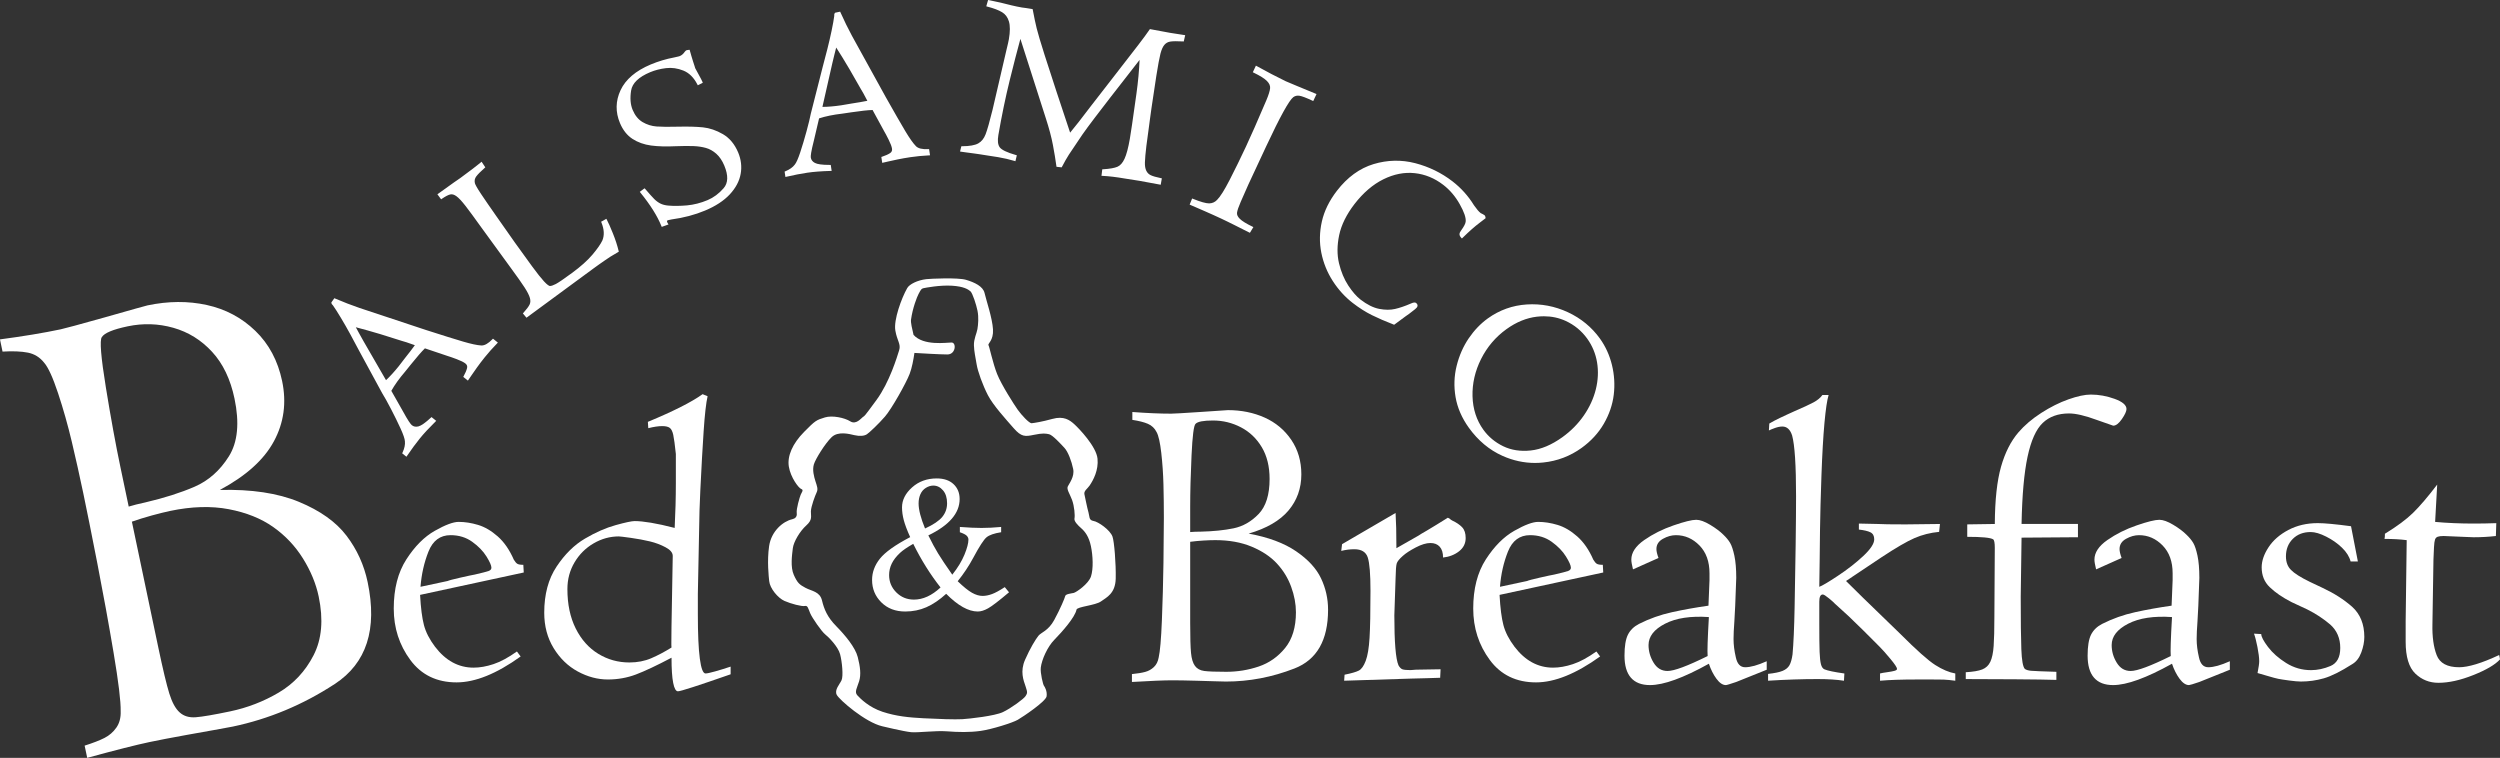 <?xml version="1.0" encoding="utf-8"?>
<!-- Generator: Adobe Illustrator 16.0.0, SVG Export Plug-In . SVG Version: 6.00 Build 0)  -->
<!DOCTYPE svg PUBLIC "-//W3C//DTD SVG 1.1//EN" "http://www.w3.org/Graphics/SVG/1.1/DTD/svg11.dtd">
<svg version="1.1" id="Livello_1" xmlns="http://www.w3.org/2000/svg" xmlns:xlink="http://www.w3.org/1999/xlink" x="0px" y="0px"
	 width="400px" height="121.255px" viewBox="-58.705 -17.795 400 121.255" enable-background="new -58.705 -17.795 400 121.255"
	 xml:space="preserve">
<rect x="-58.705" y="-17.795" width="400" height="121.255" fill="#333333" stroke="none"/>
<g>
	<g>
		<g>
			<path fill="#FFFFFF" d="M-23.533,60.599c5.051-0.132,9.274,0.504,12.663,1.905c3.389,1.403,5.925,3.204,7.605,5.413
				c1.68,2.206,2.808,4.684,3.384,7.426c1.585,7.545-0.171,12.979-5.271,16.306c-5.097,3.328-10.542,5.599-16.333,6.814
				c-0.549,0.116-1.548,0.299-2.999,0.551c-1.449,0.251-2.907,0.511-4.371,0.782c-1.463,0.272-2.583,0.48-3.357,0.624
				c-0.774,0.147-1.642,0.321-2.602,0.521c-2.057,0.434-5.369,1.271-9.938,2.519l-0.411-1.955c1.341-0.424,2.401-0.836,3.176-1.23
				s1.412-0.948,1.907-1.661c0.493-0.712,0.721-1.584,0.683-2.614c0.033-1.547-0.344-4.671-1.135-9.369
				c-0.791-4.698-1.657-9.467-2.6-14.297c-0.943-4.828-1.69-8.562-2.245-11.202c-0.597-2.845-1.21-5.594-1.841-8.255
				c-0.63-2.657-1.362-5.24-2.192-7.749c-0.832-2.509-1.577-4.143-2.236-4.898c-0.681-0.858-1.545-1.394-2.59-1.603
				c-1.048-0.209-2.401-0.265-4.062-0.167l-0.409-1.954c3.69-0.488,6.924-1.024,9.7-1.608c0.649-0.138,3.003-0.774,7.057-1.913
				c4.323-1.23,6.604-1.869,6.842-1.919c3.325-0.698,6.487-0.72,9.488-0.063c3,0.657,5.589,2.034,7.765,4.133
				c2.174,2.099,3.605,4.776,4.289,8.028c0.726,3.46,0.291,6.67-1.306,9.633C-16.463,55.761-19.354,58.363-23.533,60.599z
				 M-39.44,56.934l1.328,6.325c0.739-0.227,1.605-0.445,2.6-0.655c3.071-0.716,5.719-1.56,7.948-2.527
				c2.23-0.97,4.056-2.587,5.477-4.854c1.42-2.269,1.72-5.352,0.9-9.259c-0.648-3.085-1.841-5.573-3.579-7.461
				s-3.805-3.171-6.203-3.85c-2.398-0.678-4.828-0.757-7.296-0.238c-2.365,0.497-3.747,1.073-4.147,1.73
				c-0.366,0.471-0.15,3.155,0.646,8.051C-40.972,49.09-40.194,53.337-39.44,56.934z M-37.604,65.672l4.232,20.151
				c0.735,3.497,1.321,5.949,1.76,7.358c0.44,1.412,0.989,2.413,1.652,3.008c0.661,0.599,1.52,0.855,2.576,0.775
				c1.058-0.079,2.888-0.393,5.493-0.938c2.776-0.583,5.365-1.584,7.769-3.002c2.403-1.416,4.268-3.409,5.588-5.979
				c1.322-2.567,1.594-5.699,0.817-9.404c-0.434-2.056-1.269-4.08-2.511-6.076c-1.241-1.992-2.828-3.672-4.761-5.037
				c-1.933-1.366-4.307-2.317-7.119-2.854c-2.814-0.533-5.935-0.442-9.362,0.276c-0.822,0.175-1.801,0.415-2.933,0.725
				C-35.539,64.989-36.605,65.322-37.604,65.672z"/>
		</g>
	</g>
	<g>
		<g>
			<path fill="#FFFFFF" d="M25.097,73.803L8.509,77.386c0.111,2.079,0.316,3.687,0.615,4.825c0.298,1.141,0.89,2.295,1.774,3.467
				c1.703,2.234,3.76,3.35,6.171,3.35c0.995,0,2.056-0.188,3.185-0.563c1.128-0.375,2.378-1.049,3.748-2.023l0.597,0.798
				c-3.849,2.764-7.265,4.146-10.251,4.146c-3.162,0-5.629-1.194-7.399-3.583c-1.769-2.389-2.654-5.131-2.654-8.228
				c0-3.163,0.675-5.789,2.024-7.879s2.863-3.61,4.545-4.562s2.953-1.427,3.814-1.427c0.995,0,2.03,0.159,3.102,0.481
				c1.071,0.32,2.123,0.934,3.152,1.841c1.028,0.907,1.885,2.146,2.57,3.716c0.199,0.332,0.386,0.553,0.563,0.663
				c0.177,0.111,0.498,0.166,0.962,0.166L25.097,73.803z M8.576,76.092l4.346-0.929c0.177-0.09,0.847-0.267,2.007-0.531
				c1.161-0.265,1.941-0.431,2.338-0.499c1.15-0.267,1.88-0.452,2.19-0.563c0.31-0.11,0.464-0.287,0.464-0.53
				c0-0.354-0.266-0.957-0.797-1.809s-1.288-1.631-2.272-2.339c-0.983-0.707-2.14-1.062-3.466-1.062
				c-1.66,0-2.837,0.874-3.533,2.622C9.156,72.203,8.731,74.08,8.576,76.092z"/>
		</g>
		<g>
			<path fill="#FFFFFF" d="M49.432,59.486v-4.637c-0.154-1.477-0.293-2.499-0.415-3.061c-0.122-0.563-0.31-0.938-0.563-1.125
				c-0.254-0.188-0.658-0.282-1.21-0.282c-0.597,0-1.338,0.11-2.223,0.332l-0.066-1.012c4.069-1.687,6.99-3.163,8.759-4.429
				l0.797,0.331c-0.243,1.062-0.453,2.91-0.629,5.541c-0.177,2.632-0.354,5.783-0.531,9.454l-0.133,3.285l-0.266,13.369v3.218
				c0,3.163,0.105,5.535,0.316,7.116c0.21,1.58,0.513,2.372,0.913,2.372c0.244,0,0.758-0.11,1.543-0.332
				c0.786-0.221,1.609-0.475,2.472-0.763v1.228c-5.198,1.813-8.006,2.721-8.427,2.721c-0.331,0-0.586-0.448-0.763-1.344
				c-0.177-0.896-0.266-2.239-0.266-4.031c-2.389,1.261-4.29,2.156-5.705,2.688s-2.909,0.796-4.479,0.796
				c-1.636,0-3.24-0.426-4.81-1.277c-1.569-0.85-2.859-2.095-3.864-3.731c-1.005-1.639-1.509-3.528-1.509-5.673
				c0-2.942,0.658-5.402,1.975-7.382c1.316-1.981,2.831-3.473,4.545-4.479c1.714-1.007,3.351-1.726,4.91-2.156
				c1.56-0.432,2.571-0.647,3.036-0.647c0.686,0,1.56,0.089,2.622,0.266s2.323,0.453,3.782,0.829
				C49.366,64.22,49.432,61.825,49.432,59.486z M48.734,82.496l0.2-11.347c0-0.509-0.382-0.969-1.145-1.376
				c-0.763-0.409-1.604-0.727-2.521-0.947c-0.917-0.22-1.93-0.408-3.036-0.563c-1.107-0.155-1.747-0.232-1.923-0.232
				c-1.416,0-2.759,0.37-4.032,1.111c-1.272,0.739-2.289,1.753-3.052,3.035c-0.763,1.284-1.145,2.71-1.145,4.28
				c0,2.433,0.443,4.534,1.328,6.303c0.885,1.77,2.084,3.119,3.6,4.046c1.514,0.93,3.179,1.393,4.992,1.393
				c1.282,0,2.449-0.226,3.5-0.679c1.051-0.452,2.129-1.023,3.234-1.709c-0.022-0.153-0.028-0.584-0.017-1.292
				C48.729,83.811,48.734,83.136,48.734,82.496z"/>
		</g>
	</g>
	<g>
		<g>
			<path fill="#FFFFFF" d="M141.081,67.582c3.141,0.575,5.667,1.515,7.58,2.822c1.914,1.306,3.245,2.747,3.997,4.334
				c0.752,1.581,1.128,3.257,1.128,5.028c0,4.869-1.791,8.001-5.374,9.395c-3.583,1.396-7.243,2.093-10.981,2.093
				c-0.354,0-0.995-0.017-1.923-0.05c-0.929-0.031-1.863-0.061-2.803-0.083c-0.94-0.021-1.659-0.038-2.156-0.05
				c-0.497-0.011-1.056-0.017-1.676-0.017c-1.328,0-3.483,0.089-6.468,0.266v-1.261c0.885-0.089,1.592-0.204,2.123-0.349
				c0.531-0.142,0.995-0.403,1.393-0.779c0.397-0.376,0.652-0.885,0.763-1.526c0.221-0.95,0.392-2.93,0.514-5.938
				c0.122-3.008,0.205-6.065,0.25-9.171c0.043-3.106,0.066-5.515,0.066-7.217c0-1.836-0.023-3.616-0.066-5.34
				c-0.044-1.725-0.161-3.417-0.349-5.076c-0.188-1.659-0.438-2.765-0.746-3.317c-0.31-0.621-0.774-1.062-1.393-1.328
				c-0.619-0.266-1.448-0.476-2.488-0.631v-1.261c2.344,0.177,4.412,0.266,6.204,0.266c0.42,0,1.958-0.089,4.612-0.266
				c2.831-0.199,4.324-0.299,4.478-0.299c2.146,0,4.102,0.398,5.873,1.192c1.77,0.797,3.19,1.984,4.263,3.564
				c1.073,1.58,1.609,3.42,1.609,5.52c0,2.231-0.686,4.159-2.057,5.783C146.081,65.512,143.955,66.743,141.081,67.582z
				 M131.725,63.253v4.081c0.487-0.045,1.05-0.066,1.691-0.066c1.99-0.045,3.738-0.222,5.242-0.531
				c1.503-0.31,2.842-1.072,4.014-2.289c1.172-1.217,1.758-3.085,1.758-5.606c0-1.99-0.414-3.683-1.244-5.076
				c-0.829-1.393-1.941-2.455-3.333-3.185c-1.393-0.729-2.886-1.095-4.479-1.095c-1.525,0-2.454,0.177-2.787,0.531
				c-0.288,0.243-0.502,1.93-0.647,5.059C131.795,58.206,131.725,60.931,131.725,63.253z M131.725,68.893v13.005
				c0,2.256,0.043,3.849,0.133,4.777c0.089,0.929,0.298,1.62,0.63,2.073c0.331,0.453,0.829,0.725,1.493,0.813
				c0.664,0.088,1.836,0.132,3.516,0.132c1.792,0,3.522-0.281,5.192-0.846c1.67-0.565,3.08-1.554,4.229-2.969
				c1.15-1.416,1.726-3.319,1.726-5.706c0-1.329-0.255-2.688-0.764-4.081c-0.508-1.396-1.271-2.638-2.289-3.733
				c-1.017-1.097-2.36-1.989-4.03-2.686c-1.67-0.697-3.611-1.045-5.822-1.045c-0.531,0-1.167,0.021-1.908,0.065
				C133.089,68.739,132.389,68.805,131.725,68.893z"/>
		</g>
		<g>
			<path fill="#FFFFFF" d="M156.36,91.12l0.066-0.962c1.105-0.222,1.869-0.444,2.289-0.665c0.42-0.22,0.785-0.737,1.095-1.557
				c0.31-0.815,0.513-2.043,0.613-3.677c0.1-1.636,0.149-4.139,0.149-7.518c0-2.675-0.145-4.449-0.433-5.334
				c-0.286-0.882-1.006-1.325-2.154-1.325c-0.687,0-1.384,0.09-2.092,0.267l0.134-1.08l8.56-4.991
				c0.088,1.373,0.133,3.253,0.133,5.639l3.55-2.024c0.177-0.11,0.331-0.208,0.464-0.298c0.243-0.133,0.521-0.293,0.83-0.481
				c0.31-0.188,0.84-0.509,1.592-0.962c0.752-0.455,1.35-0.824,1.792-1.111l0.267,0.133c0.133,0.133,0.286,0.243,0.463,0.332
				c0.665,0.31,1.184,0.663,1.561,1.062c0.378,0.397,0.563,0.973,0.563,1.725c0,0.862-0.354,1.57-1.062,2.123
				s-1.56,0.885-2.555,0.995c0-0.752-0.177-1.326-0.53-1.725c-0.354-0.398-0.852-0.598-1.493-0.598
				c-0.663,0-1.448,0.238-2.355,0.714c-0.906,0.476-1.593,0.923-2.057,1.344c-0.553,0.486-0.879,0.89-0.979,1.209
				c-0.099,0.319-0.159,1.111-0.183,2.374c-0.133,3.737-0.199,5.716-0.199,5.937c0,4.313,0.222,6.979,0.663,7.994
				c0.201,0.354,0.421,0.569,0.664,0.646c0.244,0.077,0.665,0.116,1.262,0.116l0.861-0.066l3.948-0.066l-0.066,1.36
				c-0.11,0-0.806,0.022-2.09,0.066c-1.283,0.044-2.146,0.066-2.588,0.066L156.36,91.12z"/>
		</g>
		<g>
			<path fill="#FFFFFF" d="M197.814,73.803l-16.589,3.583c0.11,2.079,0.316,3.687,0.614,4.825c0.299,1.141,0.891,2.295,1.775,3.467
				c1.703,2.234,3.76,3.35,6.169,3.35c0.995,0,2.057-0.188,3.185-0.563c1.13-0.375,2.379-1.049,3.749-2.023l0.598,0.798
				c-3.849,2.764-7.266,4.146-10.251,4.146c-3.162,0-5.629-1.194-7.398-3.583s-2.654-5.131-2.654-8.228
				c0-3.163,0.675-5.789,2.023-7.879c1.35-2.09,2.864-3.61,4.546-4.562s2.952-1.427,3.814-1.427c0.995,0,2.029,0.159,3.103,0.481
				c1.071,0.32,2.123,0.934,3.151,1.841s1.886,2.146,2.571,3.716c0.198,0.332,0.387,0.553,0.563,0.663
				c0.177,0.111,0.498,0.166,0.962,0.166L197.814,73.803z M181.292,76.092l4.346-0.929c0.177-0.09,0.847-0.267,2.007-0.531
				c1.161-0.265,1.94-0.431,2.339-0.499c1.15-0.267,1.88-0.452,2.189-0.563s0.465-0.287,0.465-0.53c0-0.354-0.266-0.957-0.797-1.809
				c-0.53-0.852-1.288-1.631-2.272-2.339c-0.983-0.707-2.14-1.062-3.467-1.062c-1.658,0-2.836,0.874-3.533,2.622
				C181.872,72.203,181.446,74.08,181.292,76.092z"/>
		</g>
		<g>
			<path fill="#FFFFFF" d="M206.655,71.48l-4.082,1.824c-0.177-0.708-0.266-1.226-0.266-1.561c0-1.128,0.691-2.172,2.074-3.135
				c1.382-0.962,2.941-1.74,4.678-2.338c1.737-0.599,2.946-0.897,3.632-0.897c0.598,0,1.339,0.268,2.224,0.798
				c0.884,0.531,1.592,1.062,2.123,1.593c0.464,0.443,0.823,0.879,1.078,1.312c0.254,0.432,0.48,1.111,0.68,2.039
				c0.198,0.928,0.299,2.112,0.299,3.55c0,0.422-0.056,1.903-0.166,4.446l-0.133,2.488c-0.09,1.194-0.133,2.146-0.133,2.854
				c0,0.906,0.122,1.88,0.365,2.919c0.221,1.062,0.719,1.593,1.493,1.593c0.862,0,2.013-0.32,3.45-0.962v1.36l-4.877,1.957
				c-0.974,0.332-1.524,0.499-1.659,0.499c-0.507,0-1.012-0.336-1.508-1.012s-0.902-1.477-1.209-2.405
				c-4.094,2.276-7.232,3.417-9.422,3.417c-1.35,0-2.367-0.392-3.053-1.178c-0.686-0.785-1.028-1.963-1.028-3.533
				c0-1.505,0.183-2.622,0.548-3.35c0.364-0.729,0.956-1.305,1.774-1.727c1.659-0.84,3.417-1.464,5.275-1.873
				s3.805-0.757,5.839-1.045l0.165-4.08v-1.095c0-1.88-0.536-3.367-1.608-4.462c-1.073-1.095-2.328-1.643-3.766-1.643
				c-0.686,0-1.377,0.193-2.073,0.581c-0.697,0.387-1.045,0.934-1.045,1.642C206.322,70.407,206.432,70.882,206.655,71.48z
				 M214.516,87.173c-0.066-0.731,0-2.81,0.199-6.237c-2.91-0.2-5.245,0.153-7.009,1.062c-1.764,0.907-2.645,2.045-2.645,3.417
				c0,0.995,0.27,1.936,0.81,2.82c0.539,0.885,1.282,1.327,2.23,1.327C209.161,89.562,211.298,88.765,214.516,87.173z"/>
		</g>
		<g>
			<path fill="#FFFFFF" d="M224.187,91.12v-1.094c1.039-0.11,1.813-0.271,2.322-0.48c0.51-0.212,0.873-0.509,1.095-0.896
				c0.221-0.39,0.387-0.969,0.497-1.74c0.155-1.703,0.267-4.212,0.332-7.525c0.064-3.313,0.121-6.636,0.166-9.959
				c0.044-3.326,0.066-5.938,0.066-7.838c0-4.93-0.21-8.168-0.631-9.712c-0.31-0.951-0.829-1.427-1.559-1.427
				c-0.354,0-0.747,0.077-1.178,0.232c-0.432,0.153-0.758,0.287-0.979,0.398l0.066-1.111c0.178-0.111,0.448-0.263,0.813-0.451
				c0.364-0.188,0.674-0.343,0.929-0.464c0.254-0.125,0.597-0.285,1.028-0.484s0.846-0.389,1.244-0.566
				c1.394-0.601,2.411-1.07,3.052-1.414c0.642-0.345,1.117-0.737,1.427-1.182h0.995c-0.243,0.796-0.464,2.284-0.663,4.462
				s-0.359,4.978-0.481,8.395c-0.121,3.417-0.199,6.341-0.232,8.774s-0.05,3.936-0.05,4.514l-0.065,4.545
				c0.441-0.155,1.432-0.741,2.969-1.759c1.537-1.017,2.892-2.073,4.063-3.168c1.173-1.095,1.759-1.984,1.759-2.671
				c0-0.553-0.205-0.929-0.614-1.128c-0.409-0.2-1.022-0.343-1.841-0.433v-0.962l3.051,0.066c0.642,0.043,2.112,0.066,4.412,0.066
				c1.128,0,2.965-0.023,5.509-0.066l-0.134,1.262c-1.393,0.131-2.703,0.461-3.931,0.991c-1.228,0.535-2.979,1.553-5.258,3.056
				l-5.706,3.813c0.708,0.731,3.594,3.546,8.658,8.438c2.61,2.614,4.484,4.282,5.624,5.007c1.139,0.726,2.206,1.175,3.201,1.352
				v1.161c-0.31-0.044-0.636-0.083-0.979-0.116s-0.642-0.055-0.896-0.066c-0.254-0.011-0.835-0.017-1.741-0.017h-2.586
				c-2.391,0-4.337,0.066-5.839,0.199v-1.161c0.243-0.066,0.614-0.133,1.109-0.199c0.498-0.066,0.892-0.138,1.178-0.215
				c0.288-0.076,0.433-0.183,0.433-0.315c0-0.222-0.354-0.758-1.062-1.609s-1.281-1.498-1.727-1.94
				c-1.812-1.836-3.46-3.462-4.941-4.877l-2.189-1.99c-0.155-0.177-0.482-0.471-0.978-0.88c-0.498-0.408-0.824-0.613-0.979-0.613
				c-0.376,0-0.564,0.387-0.564,1.161v3.55c0,2.079,0.017,3.566,0.05,4.462c0.033,0.895,0.105,1.56,0.216,1.99
				s0.299,0.702,0.563,0.813c0.531,0.22,1.593,0.442,3.185,0.663l-0.065,1.16c-1.152-0.177-2.557-0.267-4.215-0.267
				C229.662,90.855,227.017,90.943,224.187,91.12z"/>
		</g>
		<g>
			<path fill="#FFFFFF" d="M256.054,68.097v-1.99l4.411-0.066c0.023-3.849,0.354-6.9,0.995-9.156s1.568-4.092,2.788-5.508
				c0.973-1.129,2.189-2.161,3.647-3.102c1.46-0.939,2.91-1.664,4.348-2.173s2.632-0.765,3.583-0.765
				c1.283,0,2.555,0.231,3.815,0.688c1.258,0.459,1.891,1,1.891,1.627c0,0.354-0.243,0.889-0.731,1.599
				c-0.487,0.708-0.951,1.064-1.392,1.064l-2.654-0.929c-1.859-0.686-3.33-1.029-4.412-1.029c-1.747,0-3.154,0.507-4.216,1.522
				c-1.062,1.015-1.869,2.813-2.422,5.398c-0.553,2.582-0.874,6.169-0.962,10.763h9.023v2.123l-9.023,0.066l-0.133,9.455
				c0,3.806,0.031,6.602,0.098,8.393c0.068,1.793,0.256,2.844,0.563,3.153c0.201,0.155,0.531,0.256,0.995,0.3
				c0.465,0.043,1.814,0.099,4.048,0.165v1.294c-1.305-0.043-3.522-0.079-6.651-0.099c-3.13-0.021-5.745-0.033-7.846-0.033v-1.095
				c1.172-0.066,2.051-0.216,2.637-0.447c0.586-0.232,1.018-0.642,1.294-1.227c0.276-0.586,0.453-1.428,0.531-2.521
				c0.077-1.093,0.116-2.636,0.116-4.629l0.066-11.081c0-0.796-0.089-1.249-0.266-1.36
				C259.781,68.228,258.397,68.097,256.054,68.097z"/>
		</g>
		<g>
			<path fill="#FFFFFF" d="M280.753,71.48l-4.081,1.824c-0.177-0.708-0.266-1.226-0.266-1.561c0-1.128,0.69-2.172,2.074-3.135
				c1.382-0.962,2.941-1.74,4.678-2.338c1.735-0.599,2.946-0.897,3.633-0.897c0.597,0,1.336,0.268,2.221,0.798
				c0.885,0.531,1.593,1.062,2.123,1.593c0.465,0.443,0.824,0.879,1.08,1.312c0.254,0.432,0.48,1.111,0.679,2.039
				c0.197,0.928,0.299,2.112,0.299,3.55c0,0.422-0.056,1.903-0.165,4.446l-0.134,2.488c-0.09,1.194-0.134,2.146-0.134,2.854
				c0,0.906,0.123,1.88,0.366,2.919c0.22,1.062,0.719,1.593,1.494,1.593c0.861,0,2.013-0.32,3.45-0.962v1.36l-4.877,1.957
				c-0.973,0.332-1.526,0.499-1.659,0.499c-0.508,0-1.012-0.336-1.509-1.012c-0.496-0.676-0.901-1.477-1.21-2.405
				c-4.093,2.276-7.23,3.417-9.422,3.417c-1.349,0-2.366-0.392-3.051-1.178c-0.686-0.785-1.029-1.963-1.029-3.533
				c0-1.505,0.183-2.622,0.547-3.35c0.366-0.729,0.958-1.305,1.776-1.727c1.659-0.84,3.416-1.464,5.275-1.873
				c1.857-0.409,3.804-0.757,5.839-1.045l0.165-4.08v-1.095c0-1.88-0.536-3.367-1.608-4.462c-1.074-1.095-2.331-1.643-3.766-1.643
				c-0.686,0-1.378,0.193-2.073,0.581c-0.697,0.387-1.045,0.934-1.045,1.642C280.421,70.407,280.532,70.882,280.753,71.48z
				 M288.616,87.173c-0.066-0.731,0-2.81,0.2-6.237c-2.912-0.2-5.247,0.153-7.011,1.062c-1.761,0.907-2.643,2.045-2.643,3.417
				c0,0.995,0.267,1.936,0.81,2.82c0.539,0.885,1.281,1.327,2.229,1.327C283.26,89.562,285.399,88.765,288.616,87.173z"/>
		</g>
		<g>
			<path fill="#FFFFFF" d="M301.933,83.59l1.161,0.066c0,0.42,0.359,1.105,1.078,2.057s1.687,1.807,2.902,2.569
				c1.218,0.764,2.544,1.146,3.982,1.146c1.038,0,2.079-0.222,3.119-0.664c1.038-0.445,1.561-1.404,1.561-2.886
				c0-1.55-0.538-2.8-1.605-3.749c-1.088-0.929-2.316-1.736-3.689-2.422l-2.493-1.161c-1.463-0.752-2.627-1.548-3.49-2.389
				c-0.864-0.818-1.297-1.88-1.297-3.185c0-1.018,0.366-2.086,1.096-3.201c0.731-1.117,1.79-2.041,3.174-2.771
				c1.386-0.731,2.956-1.095,4.706-1.095c1.064,0,2.839,0.166,5.321,0.497l1.095,5.641h-1.161c-0.201-0.774-0.66-1.51-1.382-2.207
				c-0.722-0.699-1.564-1.288-2.529-1.774c-0.965-0.488-1.792-0.731-2.48-0.731c-1.175,0-2.129,0.365-2.861,1.097
				c-0.731,0.732-1.096,1.661-1.096,2.793c0,0.911,0.267,1.63,0.8,2.161c0.534,0.557,1.543,1.197,3.029,1.921l2.03,0.96
				c1.838,0.856,3.41,1.863,4.719,3.013c1.308,1.173,1.963,2.787,1.963,4.841c0,0.774-0.16,1.599-0.483,2.472
				c-0.322,0.874-0.802,1.5-1.446,1.875c-1.838,1.172-3.356,1.93-4.553,2.272c-1.197,0.343-2.414,0.514-3.655,0.514
				c-0.445,0-1.075-0.055-1.896-0.166c-0.818-0.11-1.396-0.2-1.728-0.267c-0.335-0.066-0.908-0.22-1.729-0.464
				s-1.352-0.397-1.595-0.464c0.177-0.885,0.267-1.515,0.267-1.891c0-0.555-0.095-1.312-0.282-2.272
				C302.295,84.765,302.11,84.054,301.933,83.59z"/>
		</g>
		<g>
			<path fill="#FFFFFF" d="M326.201,81.533l0.166-12.904c-1.018-0.133-2.201-0.199-3.55-0.199c0.044-0.177,0.066-0.454,0.066-0.83
				c1.924-1.172,3.428-2.289,4.513-3.351s2.366-2.566,3.85-4.513l-0.331,5.973c1.901,0.177,3.98,0.266,6.236,0.266
				c1.084,0,2.268-0.022,3.55-0.066l-0.066,2.057c-1.151,0.133-2.333,0.199-3.55,0.199c-0.11,0-0.543-0.017-1.294-0.05
				c-0.752-0.033-1.924-0.083-3.517-0.149c-0.42,0-0.736,0.039-0.945,0.116c-0.21,0.079-0.354,0.227-0.431,0.448
				c-0.079,0.221-0.135,0.641-0.166,1.261c-0.033,0.62-0.062,1.271-0.085,1.957L330.483,82.1c-0.044,1.989,0.183,3.631,0.679,4.925
				c0.496,1.293,1.696,1.939,3.6,1.939c0.731,0,1.63-0.162,2.702-0.489c1.074-0.326,2.307-0.815,3.699-1.468
				c0.044,0.177,0.071,0.313,0.084,0.4c0.012,0.089,0.029,0.191,0.049,0.302c-0.774,0.846-2.195,1.682-4.264,2.506
				c-2.067,0.826-3.931,1.238-5.59,1.238c-1.438,0-2.67-0.493-3.697-1.476c-1.027-0.984-1.544-2.684-1.544-5.094V81.533z"/>
		</g>
	</g>
	<g>
		<g>
			<path fill="#FFFFFF" d="M94.873,67.362v-0.845c1.375,0.107,2.525,0.159,3.454,0.159c0.987,0,2.037-0.052,3.151-0.159v0.845
				c-1.113,0.174-1.892,0.443-2.337,0.812c-0.444,0.369-1.15,1.454-2.119,3.267c-0.697,1.305-1.529,2.56-2.497,3.76
				c0.929,0.898,1.693,1.514,2.293,1.85c0.6,0.334,1.161,0.5,1.683,0.5c0.484,0,0.992-0.1,1.524-0.299
				c0.532-0.196,1.209-0.566,2.033-1.108l0.681,0.826c-1.625,1.374-2.743,2.231-3.352,2.568c-0.61,0.341-1.16,0.509-1.654,0.509
				c-1.491,0-3.174-0.942-5.05-2.831c-1.064,0.968-2.119,1.682-3.164,2.143c-1.044,0.459-2.177,0.688-3.396,0.688
				c-1.559,0-2.831-0.49-3.817-1.465c-0.987-0.979-1.48-2.173-1.48-3.586c0-1.219,0.416-2.35,1.248-3.395s2.447-2.198,4.848-3.456
				c-0.493-1.091-0.833-1.994-1.022-2.706c-0.189-0.711-0.284-1.396-0.284-2.053c0-1.17,0.535-2.234,1.605-3.193
				c1.069-0.958,2.388-1.439,3.956-1.439c1.142,0,2.035,0.308,2.684,0.915c0.648,0.611,0.974,1.405,0.974,2.381
				c0,2.264-1.67,4.205-5.008,5.819c0.552,1.122,1.071,2.087,1.561,2.889c0.488,0.805,1.246,1.936,2.271,3.398
				c0.881-1.114,1.532-2.188,1.953-3.216c0.42-1.031,0.63-1.833,0.63-2.402c0-0.213-0.088-0.415-0.262-0.603
				C95.803,67.746,95.435,67.555,94.873,67.362z M87.414,69.219c-0.968,0.551-1.675,1.034-2.119,1.452
				c-0.6,0.56-1.039,1.13-1.321,1.711c-0.281,0.58-0.422,1.191-0.422,1.83c0,1.084,0.385,2.01,1.154,2.778
				c0.77,0.769,1.71,1.151,2.823,1.151c1.442,0,2.86-0.646,4.253-1.943C90.147,74.128,88.69,71.801,87.414,69.219z M89.3,66.764
				c1.326-0.609,2.245-1.225,2.757-1.851c0.513-0.626,0.771-1.352,0.771-2.184c0-0.871-0.218-1.563-0.654-2.069
				c-0.436-0.508-0.952-0.762-1.552-0.762c-0.397,0-0.792,0.121-1.183,0.362c-0.392,0.243-0.685,0.58-0.878,1.019
				c-0.194,0.434-0.291,0.928-0.291,1.479C88.27,63.756,88.613,65.092,89.3,66.764z"/>
		</g>
	</g>
	<g>
		<g>
			<path fill="#FFFFFF" d="M16.125,42.846l-0.48-0.387c0.28-0.508,0.464-0.945,0.553-1.314c0.089-0.368-0.017-0.672-0.318-0.915
				c-0.281-0.227-0.757-0.466-1.432-0.721c-0.674-0.254-1.148-0.42-1.422-0.497l-3.788-1.275c-0.531,0.501-1.308,1.388-2.33,2.661
				l-0.925,1.152c-0.968,1.126-1.728,2.189-2.275,3.185l1.833,3.232c0.746,1.377,1.259,2.176,1.54,2.402
				c0.339,0.273,0.746,0.349,1.218,0.227c0.473-0.124,1.155-0.6,2.049-1.432l0.479,0.387c-1.048,1.025-1.892,1.934-2.531,2.731
				c-0.655,0.813-1.325,1.725-2.011,2.739l-0.422-0.34c0.323-0.699,0.453-1.327,0.392-1.888c-0.018-0.396-0.252-1.091-0.705-2.088
				c-0.453-0.996-0.97-2.046-1.55-3.159c-0.58-1.114-1.053-1.963-1.417-2.544l-3.697-6.807c-0.435-0.828-0.896-1.689-1.383-2.584
				c-0.487-0.895-0.988-1.774-1.506-2.637c-0.518-0.864-0.95-1.539-1.294-2.024c-0.127-0.101-0.195-0.204-0.207-0.309l0.359-0.505
				c1.318,0.564,2.616,1.065,3.893,1.502l10.642,3.532c2.677,0.86,4.664,1.48,5.96,1.861c1.3,0.382,2.276,0.59,2.935,0.624
				c0.56,0.037,1.195-0.306,1.903-1.027l0.509,0.409c-0.717,0.732-1.372,1.467-1.964,2.203c-0.467,0.582-0.887,1.134-1.261,1.656
				c-0.373,0.523-0.664,0.94-0.873,1.25C16.391,42.459,16.23,42.692,16.125,42.846z M-0.68,36.914l2.911,5.045
				c0.424,0.707,0.68,1.161,0.773,1.363c0.709-0.642,1.447-1.443,2.218-2.401l1.044-1.36c0.647-0.802,1.209-1.54,1.682-2.211
				c-1.263-0.456-2.022-0.709-2.284-0.762l-3.516-1.105c-0.384-0.118-1.09-0.323-2.117-0.615c-1.027-0.292-1.739-0.477-2.138-0.559
				c0.259,0.511,0.504,0.967,0.733,1.367C-1.143,36.075-0.912,36.488-0.68,36.914z"/>
			<path fill="#FFFFFF" d="M6.323,55.284l-0.678-0.545l0.058-0.129c0.308-0.666,0.435-1.268,0.378-1.796
				c-0.017-0.381-0.249-1.062-0.689-2.031c-0.451-0.99-0.973-2.049-1.549-3.157c-0.57-1.097-1.046-1.946-1.409-2.527l-3.703-6.816
				c-0.436-0.83-0.897-1.692-1.383-2.585c-0.489-0.896-0.994-1.78-1.505-2.63c-0.505-0.845-0.934-1.515-1.271-1.993
				c-0.15-0.125-0.235-0.264-0.253-0.411l-0.008-0.068l0.482-0.678l0.13,0.057c1.301,0.558,2.606,1.062,3.879,1.498l10.641,3.53
				c2.651,0.852,4.655,1.478,5.955,1.86c1.282,0.376,2.256,0.584,2.895,0.618c0.025,0.001,0.048,0.002,0.072,0.002
				c0.489,0,1.06-0.328,1.695-0.977l0.112-0.114l0.785,0.631l-0.136,0.14c-0.714,0.73-1.372,1.468-1.952,2.191
				c-0.463,0.578-0.886,1.13-1.256,1.649c-0.373,0.522-0.661,0.937-0.87,1.246c-0.208,0.31-0.37,0.544-0.476,0.698l-0.107,0.156
				l-0.744-0.599l0.072-0.131c0.27-0.489,0.45-0.917,0.536-1.27c0.073-0.303-0.009-0.535-0.258-0.735
				c-0.266-0.213-0.732-0.447-1.383-0.691c-0.667-0.252-1.141-0.417-1.407-0.493l-3.693-1.243c-0.522,0.507-1.274,1.372-2.238,2.57
				l-0.926,1.151c-0.933,1.086-1.674,2.117-2.211,3.076l1.784,3.144c0.913,1.681,1.317,2.206,1.498,2.353
				c0.297,0.238,0.641,0.299,1.064,0.193c0.442-0.116,1.105-0.583,1.973-1.388l0.111-0.104l0.755,0.606l-0.143,0.139
				C9.906,50.708,9.06,51.62,8.436,52.4c-0.644,0.799-1.319,1.717-2.003,2.729L6.323,55.284z M6.082,54.633l0.166,0.133
				c0.652-0.954,1.294-1.824,1.912-2.59c0.606-0.755,1.413-1.632,2.404-2.61l-0.207-0.163c-0.868,0.794-1.527,1.241-2.013,1.368
				c-0.529,0.139-0.994,0.045-1.375-0.26c-0.303-0.246-0.821-1.048-1.586-2.457l-1.879-3.313l0.047-0.088
				c0.552-1.003,1.325-2.085,2.296-3.216l0.921-1.146c1.022-1.271,1.813-2.173,2.347-2.68l0.078-0.074l3.888,1.31
				c0.272,0.076,0.741,0.241,1.427,0.5c0.695,0.262,1.181,0.506,1.48,0.747c0.353,0.283,0.484,0.661,0.379,1.094
				c-0.085,0.351-0.252,0.765-0.5,1.228l0.216,0.176c0.097-0.141,0.218-0.32,0.366-0.538c0.209-0.312,0.501-0.729,0.875-1.255
				c0.374-0.522,0.798-1.083,1.267-1.665c0.552-0.687,1.169-1.384,1.839-2.078L20.2,36.868c-0.705,0.688-1.342,1-1.927,0.966
				c-0.673-0.035-1.646-0.242-2.974-0.631c-1.303-0.383-3.31-1.009-5.965-1.863l-10.643-3.532c-1.241-0.424-2.509-0.913-3.775-1.451
				l-0.228,0.32c0.027,0.052,0.079,0.102,0.125,0.137l0.033,0.037c0.345,0.487,0.784,1.17,1.302,2.036
				c0.511,0.855,1.021,1.744,1.509,2.644c0.489,0.895,0.951,1.758,1.385,2.588l3.696,6.806c0.363,0.578,0.843,1.438,1.419,2.543
				c0.579,1.111,1.101,2.179,1.554,3.174c0.469,1.026,0.704,1.731,0.722,2.154C6.494,53.334,6.375,53.955,6.082,54.633z
				 M2.944,43.614l-0.1-0.22c-0.09-0.198-0.348-0.65-0.765-1.345l-2.913-5.047c-0.233-0.428-0.462-0.84-0.692-1.238
				c-0.246-0.432-0.494-0.895-0.737-1.375l-0.165-0.326l0.357,0.072c0.399,0.081,1.103,0.265,2.151,0.562
				c1.028,0.292,1.735,0.497,2.119,0.615l3.518,1.106c0.254,0.05,1.011,0.3,2.293,0.764l0.218,0.08L8.094,37.45
				c-0.474,0.669-1.042,1.416-1.688,2.22l-1.043,1.356c-0.779,0.968-1.53,1.783-2.239,2.425L2.944,43.614z M-1.774,34.564
				c0.184,0.355,0.37,0.699,0.556,1.023c0.229,0.401,0.461,0.814,0.694,1.241l2.91,5.041c0.311,0.521,0.537,0.911,0.672,1.163
				c0.645-0.604,1.327-1.352,2.029-2.224l1.042-1.357c0.584-0.726,1.103-1.402,1.544-2.015c-1.118-0.402-1.803-0.628-2.04-0.675
				l-3.534-1.111c-0.384-0.118-1.087-0.321-2.112-0.612C-0.787,34.819-1.367,34.664-1.774,34.564z"/>
		</g>
		<g>
			<path fill="#FFFFFF" d="M11.915,13.855l-0.387-0.526c1.27-0.919,2.105-1.516,2.504-1.793c0.397-0.278,0.731-0.507,0.999-0.688
				c1.685-1.238,2.778-2.072,3.279-2.502l0.4,0.609c-0.648,0.569-1.103,1.032-1.367,1.386c-0.264,0.355-0.344,0.76-0.243,1.21
				c0.072,0.288,0.412,0.886,1.02,1.798c0.609,0.912,1.404,2.069,2.391,3.475c1.103,1.584,2.106,3.013,3.017,4.292
				c0.907,1.278,1.819,2.538,2.733,3.781c0.833,1.133,1.478,1.948,1.937,2.446c0.456,0.497,0.807,0.764,1.051,0.801
				c0.266,0.005,0.62-0.108,1.06-0.339c0.44-0.231,1.307-0.822,2.601-1.772c1.424-1.046,2.529-2.036,3.318-2.971
				c0.789-0.936,1.326-1.708,1.615-2.323c0.354-0.862,0.307-1.853-0.147-2.973l0.542-0.304c0.241,0.456,0.559,1.171,0.953,2.148
				c0.393,0.978,0.697,1.904,0.912,2.782c-0.938,0.532-1.661,0.988-2.17,1.363c-0.32,0.218-0.614,0.421-0.882,0.613
				c-0.269,0.189-0.581,0.414-0.93,0.673l-10.557,7.758l-0.373-0.444c0.5-0.552,0.831-0.997,0.997-1.335
				c0.166-0.338,0.188-0.728,0.069-1.173c-0.12-0.445-0.415-1.027-0.882-1.749c-0.47-0.72-1.182-1.732-2.14-3.036L18.4,18.423
				c-1.079-1.509-1.911-2.641-2.5-3.398c-0.586-0.757-1.079-1.279-1.475-1.567c-0.396-0.287-0.767-0.394-1.113-0.317
				C12.966,13.219,12.501,13.457,11.915,13.855z"/>
			<path fill="#FFFFFF" d="M25.53,33.042l-0.577-0.691l0.103-0.114c0.484-0.536,0.81-0.971,0.97-1.294
				c0.147-0.299,0.166-0.643,0.057-1.051c-0.113-0.421-0.403-0.994-0.858-1.698c-0.475-0.729-1.194-1.749-2.134-3.028l-4.833-6.638
				c-1.079-1.508-1.917-2.649-2.497-3.395c-0.573-0.74-1.057-1.256-1.439-1.533c-0.353-0.255-0.672-0.353-0.971-0.288
				c-0.323,0.07-0.771,0.303-1.336,0.688l-0.142,0.097l-0.594-0.807l0.146-0.104c1.271-0.92,2.108-1.519,2.507-1.796
				c0.398-0.279,0.733-0.507,1.001-0.69c1.662-1.22,2.762-2.061,3.264-2.49l0.151-0.132l0.596,0.905l-0.116,0.102
				c-0.631,0.556-1.084,1.012-1.34,1.359c-0.234,0.315-0.304,0.664-0.213,1.066c0.044,0.178,0.255,0.628,0.994,1.738
				c0.622,0.932,1.427,2.1,2.39,3.472c1.103,1.584,2.106,3.014,3.015,4.292c0.86,1.21,1.78,2.481,2.732,3.778
				c0.821,1.12,1.468,1.937,1.924,2.43c0.56,0.61,0.834,0.729,0.947,0.746c0.225-0.001,0.548-0.109,0.953-0.321
				c0.424-0.223,1.292-0.814,2.576-1.758c1.407-1.033,2.512-2.023,3.287-2.942c0.774-0.917,1.309-1.686,1.589-2.285
				c0.332-0.808,0.282-1.764-0.15-2.831l-0.058-0.145l0.837-0.47l0.085,0.16c0.245,0.462,0.566,1.19,0.96,2.164
				c0.396,0.982,0.705,1.926,0.917,2.807l0.031,0.129l-0.118,0.072c-0.922,0.525-1.647,0.979-2.153,1.352
				c-0.324,0.22-0.617,0.424-0.885,0.616c-0.269,0.189-0.578,0.413-0.927,0.669L25.53,33.042z M25.421,32.359l0.167,0.2
				l10.422-7.661c0.351-0.259,0.664-0.483,0.933-0.674c0.268-0.191,0.563-0.395,0.885-0.614c0.489-0.361,1.186-0.801,2.066-1.305
				c-0.208-0.827-0.501-1.71-0.872-2.629c-0.344-0.854-0.632-1.516-0.86-1.97l-0.248,0.14c0.415,1.099,0.445,2.094,0.089,2.959
				c-0.297,0.634-0.849,1.43-1.642,2.37c-0.792,0.94-1.917,1.947-3.348,3c-1.319,0.968-2.176,1.553-2.625,1.787
				c-0.459,0.24-0.828,0.358-1.122,0.358l-0.045-0.001c-0.292-0.044-0.659-0.316-1.154-0.856c-0.464-0.502-1.121-1.33-1.95-2.46
				c-0.954-1.298-1.874-2.569-2.734-3.782c-0.912-1.278-1.915-2.709-3.018-4.293c-0.965-1.373-1.77-2.543-2.392-3.477
				c-0.625-0.938-0.968-1.543-1.044-1.853c-0.113-0.505-0.021-0.961,0.272-1.359c0.256-0.346,0.685-0.786,1.276-1.313L18.271,8.61
				c-0.561,0.464-1.613,1.264-3.135,2.382c-0.273,0.185-0.606,0.413-1.003,0.691c-0.382,0.266-1.168,0.828-2.355,1.687l0.18,0.246
				c0.545-0.358,0.975-0.57,1.318-0.647c0.399-0.086,0.818,0.03,1.255,0.347c0.409,0.296,0.918,0.835,1.511,1.601
				c0.59,0.76,1.409,1.873,2.504,3.404l4.831,6.636c0.944,1.285,1.668,2.309,2.146,3.043c0.484,0.746,0.78,1.333,0.906,1.799
				c0.13,0.486,0.102,0.923-0.083,1.298C26.182,31.426,25.871,31.851,25.421,32.359z"/>
		</g>
		<g>
			<path fill="#FFFFFF" d="M47.991,18.022l-0.719,0.262c-0.647-1.604-1.767-3.387-3.359-5.351c0.242-0.196,0.406-0.319,0.493-0.368
				c0.637,0.744,1.114,1.276,1.429,1.595c0.317,0.319,0.66,0.573,1.029,0.763c0.371,0.188,0.821,0.307,1.352,0.354
				c0.91,0.078,1.917,0.065,3.021-0.033c1.106-0.099,2.22-0.385,3.345-0.856c0.974-0.408,1.853-1.06,2.628-1.953
				c0.78-0.893,0.824-2.16,0.136-3.801c-0.345-0.825-0.788-1.476-1.325-1.953c-0.538-0.476-1.115-0.799-1.733-0.972
				c-0.62-0.173-1.296-0.273-2.03-0.301c-0.736-0.03-1.668-0.023-2.796,0.019C47.9,5.5,46.574,5.464,45.481,5.316
				c-1.093-0.148-2.059-0.493-2.893-1.033c-0.833-0.541-1.479-1.356-1.936-2.446c-0.727-1.733-0.696-3.443,0.093-5.13
				c0.789-1.687,2.366-3.026,4.729-4.019c1.206-0.506,2.447-0.877,3.721-1.117c0.508-0.105,0.821-0.183,0.936-0.231
				c0.344-0.145,0.639-0.403,0.889-0.777l0.107-0.126c0.091-0.038,0.215-0.063,0.374-0.076c0.078,0.279,0.154,0.553,0.234,0.822
				c0.081,0.271,0.17,0.567,0.271,0.888c0.101,0.323,0.183,0.57,0.244,0.747c0.061,0.177,0.096,0.296,0.108,0.358
				c0.732,1.326,1.118,2.054,1.16,2.184l-0.5,0.252c-0.583-1.131-1.354-1.891-2.313-2.277c-0.958-0.387-1.914-0.522-2.86-0.408
				c-0.951,0.115-1.816,0.336-2.596,0.664c-1.905,0.798-2.956,1.825-3.152,3.073c-0.199,1.25-0.11,2.317,0.261,3.199
				c0.389,0.93,0.942,1.605,1.659,2.026c0.717,0.422,1.491,0.664,2.319,0.725c0.828,0.062,1.965,0.074,3.404,0.032
				c1.628-0.038,2.967-0.003,4.009,0.105c1.045,0.109,2.085,0.462,3.118,1.062c1.034,0.599,1.822,1.547,2.367,2.845
				c0.463,1.103,0.593,2.215,0.39,3.34c-0.202,1.125-0.769,2.186-1.699,3.185c-0.93,1-2.227,1.846-3.891,2.544
				c-1.618,0.678-3.396,1.149-5.338,1.41c-0.336,0.061-0.542,0.106-0.611,0.134C47.783,17.4,47.753,17.649,47.991,18.022z"/>
			<path fill="#FFFFFF" d="M47.172,18.507l-0.065-0.159c-0.636-1.581-1.757-3.364-3.332-5.305l-0.112-0.138l0.139-0.112
				c0.251-0.204,0.419-0.328,0.515-0.383l0.127-0.075l0.095,0.113c0.629,0.736,1.108,1.27,1.421,1.586
				c0.3,0.304,0.632,0.55,0.983,0.731c0.349,0.177,0.782,0.29,1.286,0.334c0.892,0.076,1.896,0.063,2.991-0.033
				c1.081-0.098,2.19-0.382,3.291-0.843c0.948-0.398,1.811-1.039,2.565-1.907c0.729-0.833,0.763-2.049,0.106-3.617
				c-0.333-0.796-0.763-1.432-1.278-1.89c-0.514-0.455-1.074-0.77-1.663-0.934c-0.604-0.168-1.272-0.268-1.988-0.296
				c-0.733-0.03-1.665-0.024-2.782,0.018c-1.555,0.075-2.912,0.039-4.013-0.11c-1.115-0.152-2.113-0.509-2.966-1.06
				c-0.861-0.561-1.534-1.41-2.001-2.525c-0.745-1.772-0.712-3.547,0.096-5.273c0.803-1.718,2.425-3.1,4.818-4.106
				c1.21-0.506,2.474-0.886,3.757-1.126c0.648-0.135,0.843-0.197,0.903-0.221c0.312-0.13,0.583-0.369,0.81-0.712l0.187-0.19
				c0.109-0.046,0.25-0.076,0.429-0.089l0.146-0.012l0.038,0.14c0.078,0.277,0.154,0.552,0.233,0.821s0.168,0.563,0.27,0.885
				c0.101,0.321,0.181,0.567,0.242,0.744c0.057,0.165,0.092,0.282,0.109,0.354c0.971,1.758,1.131,2.096,1.161,2.194l0.045,0.145
				l-0.794,0.396l-0.081-0.155c-0.56-1.089-1.308-1.828-2.22-2.196c-0.924-0.373-1.857-0.505-2.774-0.395
				c-0.928,0.112-1.785,0.331-2.548,0.651c-1.836,0.77-2.861,1.757-3.046,2.938c-0.192,1.209-0.108,2.252,0.25,3.103
				c0.373,0.889,0.907,1.543,1.585,1.941c0.689,0.407,1.444,0.643,2.241,0.703c0.821,0.061,1.958,0.071,3.387,0.032
				c1.637-0.037,2.983-0.001,4.033,0.106c1.066,0.112,2.139,0.477,3.189,1.086c1.062,0.616,1.884,1.601,2.442,2.928
				c0.474,1.13,0.61,2.288,0.4,3.441c-0.207,1.152-0.793,2.253-1.743,3.274c-0.944,1.012-2.273,1.883-3.952,2.585
				c-1.625,0.682-3.436,1.161-5.384,1.423c-0.435,0.079-0.542,0.113-0.566,0.123c-0.113,0.046-0.129,0.097-0.135,0.115
				c-0.015,0.045-0.018,0.152,0.124,0.374l0.119,0.186L47.172,18.507z M44.162,12.96c1.486,1.85,2.566,3.564,3.21,5.1l0.366-0.133
				c-0.083-0.18-0.102-0.338-0.058-0.477c0.045-0.148,0.158-0.263,0.334-0.337c0.058-0.024,0.181-0.061,0.648-0.146
				c1.925-0.259,3.706-0.729,5.301-1.399c1.632-0.685,2.922-1.527,3.831-2.503c0.904-0.967,1.459-2.01,1.655-3.093
				c0.196-1.086,0.069-2.176-0.379-3.242c-0.527-1.256-1.298-2.184-2.292-2.76c-1.008-0.583-2.034-0.933-3.047-1.039
				c-1.032-0.107-2.372-0.143-3.986-0.105c-1.441,0.04-2.59,0.028-3.423-0.034c-0.852-0.063-1.658-0.315-2.394-0.749
				c-0.746-0.439-1.328-1.149-1.732-2.111c-0.384-0.913-0.474-2.021-0.271-3.295c0.206-1.31,1.301-2.39,3.257-3.209
				c0.794-0.333,1.683-0.561,2.645-0.676c0.973-0.119,1.968,0.022,2.948,0.418c0.95,0.384,1.73,1.124,2.322,2.207l0.198-0.098
				c-0.109-0.221-0.388-0.754-1.086-2.016l-0.02-0.051c-0.011-0.058-0.045-0.169-0.102-0.335c-0.061-0.177-0.145-0.429-0.245-0.752
				c-0.103-0.322-0.193-0.619-0.274-0.89c-0.065-0.223-0.13-0.45-0.193-0.679c-0.054,0.009-0.099,0.02-0.139,0.032l-0.079,0.093
				c-0.255,0.383-0.579,0.667-0.955,0.825c-0.128,0.053-0.444,0.133-0.97,0.241c-1.263,0.236-2.502,0.608-3.688,1.105
				c-2.31,0.971-3.87,2.293-4.634,3.929c-0.764,1.632-0.795,3.31-0.09,4.985c0.44,1.05,1.068,1.846,1.868,2.366
				c0.807,0.523,1.757,0.862,2.82,1.006c1.08,0.147,2.411,0.184,3.951,0.107c1.133-0.04,2.072-0.046,2.81-0.018
				c0.743,0.03,1.439,0.133,2.069,0.309c0.641,0.178,1.249,0.52,1.803,1.011c0.556,0.493,1.017,1.171,1.371,2.017
				c0.713,1.702,0.658,3.042-0.166,3.984c-0.79,0.909-1.695,1.583-2.692,2.001c-1.136,0.477-2.279,0.769-3.398,0.87
				c-1.116,0.1-2.144,0.109-3.052,0.033c-0.55-0.048-1.028-0.173-1.417-0.373c-0.385-0.198-0.747-0.466-1.074-0.797
				c-0.302-0.304-0.751-0.804-1.335-1.486C44.321,12.837,44.252,12.887,44.162,12.96z"/>
		</g>
		<g>
			<path fill="#FFFFFF" d="M82.601,8.046L82.51,7.437c0.552-0.181,0.983-0.378,1.299-0.589c0.316-0.211,0.443-0.506,0.387-0.888
				c-0.053-0.356-0.241-0.858-0.561-1.501c-0.323-0.645-0.558-1.087-0.707-1.329l-1.915-3.509c-0.73,0.007-1.903,0.131-3.518,0.371
				l-1.461,0.216c-1.476,0.168-2.753,0.433-3.834,0.796l-0.85,3.615c-0.386,1.516-0.554,2.453-0.501,2.809
				c0.066,0.431,0.312,0.762,0.742,0.994c0.431,0.232,1.256,0.346,2.474,0.341l0.089,0.61c-1.464,0.042-2.702,0.136-3.711,0.286
				c-1.033,0.152-2.147,0.37-3.337,0.646l-0.08-0.535c0.71-0.294,1.233-0.667,1.57-1.12c0.258-0.302,0.556-0.973,0.9-2.01
				c0.344-1.038,0.679-2.164,1.01-3.376c0.329-1.211,0.56-2.154,0.685-2.828l1.908-7.507c0.244-0.905,0.492-1.849,0.74-2.835
				c0.252-0.987,0.479-1.973,0.685-2.96c0.207-0.986,0.349-1.773,0.423-2.364c-0.022-0.16-0.002-0.282,0.06-0.367l0.607-0.127
				c0.583,1.31,1.196,2.56,1.836,3.746l5.415,9.819c1.381,2.449,2.417,4.254,3.111,5.416c0.694,1.161,1.268,1.978,1.73,2.45
				c0.386,0.408,1.085,0.587,2.093,0.538l0.096,0.646c-1.025,0.053-2.004,0.147-2.938,0.285c-0.738,0.11-1.422,0.229-2.05,0.36
				c-0.628,0.13-1.125,0.239-1.489,0.324C83.056,7.945,82.783,8.007,82.601,8.046z M74.293-7.719l-1.289,5.68
				c-0.169,0.806-0.29,1.313-0.359,1.524c0.958,0.01,2.042-0.076,3.26-0.256l1.691-0.288c1.021-0.152,1.932-0.312,2.737-0.482
				c-0.617-1.191-1.003-1.895-1.16-2.11l-1.83-3.201c-0.203-0.347-0.581-0.977-1.137-1.887c-0.556-0.91-0.954-1.531-1.19-1.861
				c-0.156,0.552-0.286,1.052-0.39,1.501C74.524-8.647,74.412-8.188,74.293-7.719z"/>
			<path fill="#FFFFFF" d="M66.961,10.521L66.833,9.66l0.127-0.054c0.678-0.28,1.181-0.637,1.497-1.062
				c0.246-0.291,0.538-0.946,0.875-1.96c0.335-1.016,0.675-2.149,1.006-3.366c0.334-1.229,0.558-2.15,0.683-2.814l1.911-7.519
				c0.244-0.905,0.493-1.849,0.74-2.835c0.239-0.936,0.469-1.929,0.684-2.953c0.207-0.995,0.344-1.757,0.417-2.329
				c-0.024-0.195,0.009-0.354,0.095-0.471l0.04-0.055l0.812-0.171l0.058,0.13c0.578,1.297,1.194,2.552,1.83,3.734l5.413,9.816
				c1.4,2.482,2.418,4.254,3.108,5.412c0.686,1.148,1.26,1.96,1.704,2.417c0.35,0.368,1.009,0.537,1.959,0.485L89.95,6.06
				l0.15,0.997l-0.197,0.01c-1.016,0.051-1.998,0.147-2.92,0.283c-0.74,0.11-1.428,0.231-2.04,0.359
				c-0.627,0.13-1.123,0.238-1.485,0.323c-0.367,0.086-0.64,0.148-0.824,0.188l-0.184,0.042l-0.143-0.944l0.143-0.047
				c0.532-0.175,0.955-0.366,1.256-0.567c0.259-0.173,0.356-0.399,0.31-0.714c-0.048-0.334-0.232-0.822-0.545-1.449
				c-0.326-0.651-0.555-1.083-0.698-1.315l-1.867-3.421c-0.726,0.017-1.864,0.142-3.389,0.366l-1.46,0.216
				c-1.421,0.163-2.667,0.417-3.711,0.757l-0.825,3.52c-0.474,1.854-0.534,2.515-0.5,2.743c0.057,0.376,0.269,0.658,0.651,0.862
				c0.392,0.212,1.172,0.32,2.316,0.32h0.226l0.143,0.958l-0.199,0.006c-1.45,0.04-2.691,0.136-3.691,0.283
				c-1.02,0.151-2.138,0.369-3.323,0.643L66.961,10.521z M67.223,9.879l0.031,0.21c1.126-0.256,2.189-0.46,3.164-0.604
				c0.968-0.143,2.154-0.238,3.533-0.281l-0.038-0.262c-1.176-0.005-1.964-0.124-2.405-0.363c-0.479-0.257-0.759-0.634-0.834-1.123
				c-0.055-0.385,0.109-1.326,0.505-2.88l0.871-3.708l0.092-0.031c1.089-0.364,2.39-0.634,3.87-0.802l1.456-0.216
				c1.618-0.239,2.808-0.365,3.542-0.373l0.106-0.001l0.05,0.093l1.915,3.509C83.227,3.28,83.46,3.72,83.79,4.381
				c0.334,0.671,0.524,1.179,0.579,1.556c0.066,0.446-0.093,0.813-0.464,1.06c-0.3,0.2-0.704,0.388-1.202,0.561l0.042,0.274
				c0.165-0.037,0.377-0.086,0.634-0.146c0.365-0.086,0.862-0.193,1.494-0.325c0.62-0.129,1.312-0.251,2.06-0.362
				c0.874-0.129,1.802-0.223,2.761-0.276l-0.045-0.296c-0.964,0.025-1.67-0.177-2.071-0.599c-0.468-0.481-1.042-1.294-1.752-2.481
				c-0.692-1.159-1.711-2.933-3.114-5.42l-5.415-9.82c-0.62-1.151-1.22-2.371-1.785-3.629l-0.383,0.081
				c-0.013,0.046-0.014,0.11-0.003,0.187l0.003,0.023l-0.003,0.024c-0.073,0.583-0.212,1.36-0.426,2.378
				c-0.215,1.029-0.446,2.027-0.686,2.967c-0.25,0.988-0.499,1.933-0.741,2.838l-1.908,7.505c-0.125,0.662-0.35,1.592-0.685,2.831
				c-0.334,1.224-0.675,2.364-1.014,3.385c-0.356,1.072-0.661,1.749-0.935,2.068C68.406,9.205,67.896,9.581,67.223,9.879z
				 M72.792-0.337L72.792-0.337L72.402-0.34l0.075-0.229c0.047-0.143,0.148-0.52,0.356-1.506l1.288-5.684
				c0.12-0.473,0.229-0.931,0.333-1.379c0.103-0.449,0.236-0.958,0.392-1.51l0.099-0.354l0.213,0.298
				c0.247,0.343,0.648,0.975,1.198,1.873c0.558,0.913,0.936,1.543,1.14,1.89l1.83,3.202c0.153,0.208,0.538,0.908,1.165,2.117
				l0.106,0.207l-0.228,0.048c-0.803,0.168-1.729,0.331-2.746,0.483l-1.688,0.287C74.771-0.423,73.715-0.337,72.792-0.337z
				 M75.086-10.188C74.974-9.781,74.879-9.401,74.8-9.06c-0.103,0.451-0.215,0.912-0.333,1.383L73.179-2
				c-0.126,0.593-0.225,1.032-0.297,1.309c0.885-0.006,1.894-0.091,2.999-0.255l1.688-0.287c0.918-0.138,1.758-0.282,2.502-0.433
				c-0.549-1.054-0.897-1.686-1.039-1.881L77.19-6.764c-0.2-0.345-0.578-0.974-1.133-1.884C75.655-9.303,75.325-9.827,75.086-10.188
				z"/>
		</g>
		<g>
			<path fill="#FFFFFF" d="M99.322-16.908l0.195-0.686c0.232,0.039,0.458,0.089,0.675,0.146s0.602,0.138,1.149,0.245
				c0.629,0.161,1.217,0.304,1.761,0.438c0.545,0.133,1.103,0.248,1.68,0.347c0.235,0.028,0.458,0.057,0.667,0.086
				s0.515,0.079,0.918,0.148c0.218,1.161,0.424,2.144,0.62,2.949c0.196,0.804,0.619,2.225,1.265,4.261
				c0.648,2.037,1.277,3.978,1.889,5.817c0.612,1.842,1.379,4.156,2.303,6.941c0.71-0.825,1.898-2.336,3.564-4.537
				c0.31-0.401,1.441-1.858,3.394-4.375c1.953-2.517,3.332-4.292,4.127-5.328c0.797-1.036,1.407-1.866,1.83-2.488
				c0.951,0.19,1.99,0.383,3.119,0.577c0.931,0.162,1.675,0.276,2.232,0.348l-0.154,0.674c-0.964-0.052-1.652-0.043-2.069,0.03
				c-0.417,0.073-0.76,0.271-1.03,0.59c-0.271,0.32-0.492,0.812-0.663,1.476c-0.171,0.665-0.391,1.846-0.658,3.542l-0.774,5.131
				c-0.038,0.296-0.08,0.589-0.122,0.877c-0.044,0.291-0.093,0.647-0.147,1.073c-0.054,0.426-0.129,0.975-0.219,1.648
				c-0.09,0.672-0.204,1.507-0.338,2.507c-0.139,1.163-0.215,2.04-0.235,2.628c-0.021,0.59,0.058,1.067,0.235,1.433
				c0.177,0.365,0.44,0.631,0.79,0.798c0.349,0.168,0.903,0.33,1.659,0.485l-0.117,0.681l-3.157-0.583l-2.452-0.386
				c-1.348-0.234-2.524-0.372-3.525-0.419l0.084-0.705c1.073-0.066,1.855-0.207,2.346-0.417c0.491-0.211,0.897-0.665,1.218-1.359
				c0.322-0.693,0.61-1.771,0.861-3.228c0.16-0.932,0.278-1.686,0.352-2.267l0.709-4.985c0.296-2.144,0.467-4.132,0.52-5.965
				c-0.491,0.648-1.241,1.616-2.254,2.906c-1.01,1.291-1.942,2.485-2.795,3.59c-0.852,1.102-1.679,2.178-2.477,3.227
				c-0.799,1.049-1.459,1.945-1.978,2.688c-1.08,1.582-1.799,2.65-2.153,3.208c-0.355,0.558-0.722,1.202-1.1,1.931l-0.573-0.061
				c-0.14-1.022-0.324-2.146-0.556-3.372c-0.232-1.226-0.61-2.656-1.138-4.286c-1.062-3.29-2.479-7.713-4.25-13.27
				c-0.567,2.048-1.19,4.448-1.865,7.195c-0.678,2.749-1.283,5.674-1.819,8.776c-0.165,0.956-0.082,1.659,0.252,2.108
				c0.331,0.448,1.22,0.88,2.665,1.294l-0.143,0.6c-0.793-0.238-1.655-0.438-2.585-0.597l-2.231-0.348
				c-0.258-0.043-0.496-0.083-0.709-0.113c-0.215-0.031-0.526-0.075-0.933-0.133c-0.406-0.058-0.808-0.112-1.205-0.162
				c-0.395-0.049-0.678-0.089-0.85-0.118l0.128-0.527c1.212-0.005,2.099-0.164,2.658-0.478c0.56-0.313,0.976-0.831,1.253-1.554
				c0.277-0.723,0.649-2.04,1.12-3.954l2.209-9.503c0.213-0.872,0.347-1.461,0.399-1.768c0.216-1.25,0.216-2.228,0.004-2.934
				c-0.211-0.707-0.6-1.23-1.166-1.575C101.163-16.334,100.361-16.641,99.322-16.908z"/>
			<path fill="#FFFFFF" d="M127.009,11.764l-3.332-0.615l-2.447-0.386c-1.334-0.23-2.513-0.371-3.506-0.417l-0.19-0.008l0.122-1.04
				l0.148-0.01c1.048-0.065,1.817-0.201,2.286-0.403c0.447-0.193,0.828-0.62,1.129-1.271c0.315-0.678,0.601-1.75,0.848-3.185
				c0.159-0.926,0.277-1.685,0.351-2.258l0.709-4.988c0.263-1.898,0.431-3.71,0.5-5.39c-0.477,0.621-1.12,1.448-1.917,2.466
				c-1.01,1.289-1.942,2.485-2.796,3.588c-0.852,1.102-1.677,2.178-2.476,3.226c-0.82,1.076-1.464,1.953-1.975,2.683
				c-1.105,1.619-1.807,2.667-2.149,3.2c-0.348,0.548-0.716,1.194-1.091,1.918l-0.057,0.108l-0.831-0.089l-0.02-0.138
				c-0.139-1.013-0.324-2.144-0.555-3.363c-0.228-1.216-0.61-2.651-1.133-4.264c-1.026-3.178-2.382-7.412-4.068-12.704
				c-0.523,1.915-1.095,4.136-1.707,6.616c-0.671,2.722-1.281,5.671-1.816,8.764c-0.156,0.902-0.084,1.564,0.219,1.972
				c0.308,0.416,1.172,0.828,2.571,1.229l0.162,0.046l-0.225,0.948l-0.18-0.054c-0.778-0.234-1.642-0.434-2.566-0.593l-2.228-0.347
				c-0.258-0.044-0.494-0.082-0.706-0.113l-0.933-0.133c-0.404-0.057-0.807-0.11-1.202-0.16c-0.399-0.049-0.685-0.089-0.857-0.119
				l-0.187-0.033l0.207-0.845h0.139c1.179-0.005,2.044-0.158,2.572-0.456c0.52-0.292,0.915-0.783,1.174-1.464
				c0.273-0.712,0.648-2.035,1.114-3.932l2.208-9.502c0.219-0.893,0.349-1.467,0.398-1.758c0.209-1.214,0.213-2.174,0.008-2.854
				c-0.201-0.669-0.557-1.151-1.089-1.475c-0.55-0.334-1.343-0.635-2.361-0.897L99.1-16.784l0.289-1.012l0.157,0.027
				c0.237,0.041,0.468,0.09,0.688,0.147c0.215,0.057,0.599,0.137,1.139,0.244c0.637,0.162,1.225,0.305,1.768,0.438
				c0.54,0.131,1.1,0.246,1.669,0.346c0.227,0.027,0.45,0.055,0.661,0.086c0.209,0.03,0.519,0.079,0.925,0.15l0.121,0.021
				l0.024,0.12c0.222,1.186,0.426,2.147,0.619,2.938c0.195,0.797,0.62,2.227,1.262,4.249c0.656,2.061,1.291,4.018,1.887,5.816
				c0.592,1.776,1.326,3.989,2.206,6.642c0.721-0.858,1.847-2.299,3.354-4.29c0.311-0.401,1.442-1.86,3.396-4.376
				c1.953-2.518,3.332-4.292,4.127-5.328c0.81-1.056,1.407-1.867,1.823-2.479l0.066-0.096l0.115,0.023
				c0.945,0.188,1.993,0.382,3.114,0.576c0.915,0.159,1.665,0.275,2.224,0.347l0.193,0.026l-0.23,1.009l-0.15-0.008
				c-0.942-0.052-1.627-0.042-2.03,0.028c-0.378,0.066-0.679,0.239-0.925,0.53c-0.251,0.297-0.461,0.771-0.625,1.406
				c-0.17,0.662-0.39,1.848-0.655,3.525l-0.772,5.13c-0.039,0.294-0.08,0.587-0.122,0.877c-0.044,0.289-0.094,0.645-0.147,1.069
				c-0.042,0.325-0.094,0.723-0.157,1.193l-0.399,2.963c-0.136,1.139-0.214,2.018-0.234,2.611c-0.02,0.559,0.054,1.012,0.216,1.351
				c0.162,0.331,0.392,0.566,0.707,0.716c0.336,0.162,0.88,0.32,1.62,0.471l0.167,0.035L127.009,11.764z M117.928,10.003
				c0.967,0.055,2.094,0.194,3.358,0.412l2.449,0.385l2.985,0.551l0.058-0.335c-0.691-0.149-1.193-0.3-1.532-0.465
				c-0.383-0.184-0.678-0.479-0.872-0.882c-0.189-0.391-0.274-0.9-0.253-1.516c0.02-0.601,0.099-1.492,0.236-2.645l0.399-2.965
				c0.064-0.469,0.116-0.867,0.158-1.191c0.053-0.428,0.103-0.787,0.147-1.078c0.042-0.288,0.083-0.579,0.122-0.874l0.774-5.134
				c0.266-1.69,0.49-2.888,0.662-3.56c0.177-0.687,0.412-1.207,0.698-1.545c0.297-0.351,0.678-0.569,1.136-0.65
				c0.411-0.07,1.064-0.083,1.96-0.042l0.08-0.339c-0.541-0.074-1.228-0.181-2.047-0.324c-1.08-0.187-2.09-0.373-3.008-0.555
				c-0.416,0.604-0.996,1.391-1.77,2.397c-0.797,1.037-2.173,2.813-4.129,5.33c-1.955,2.517-3.085,3.975-3.394,4.374
				c-1.659,2.192-2.861,3.721-3.568,4.544l-0.204,0.236l-0.099-0.296c-0.921-2.786-1.688-5.099-2.302-6.94
				c-0.598-1.801-1.233-3.759-1.89-5.82c-0.646-2.033-1.071-3.47-1.268-4.273c-0.188-0.77-0.384-1.699-0.601-2.836
				c-0.342-0.06-0.607-0.101-0.793-0.127c-0.207-0.03-0.429-0.058-0.663-0.086c-0.585-0.101-1.154-0.219-1.7-0.352
				c-0.547-0.133-1.134-0.278-1.762-0.438c-0.538-0.105-0.928-0.188-1.151-0.245c-0.163-0.042-0.332-0.081-0.504-0.115l-0.101,0.358
				c0.968,0.26,1.734,0.559,2.279,0.89c0.604,0.365,1.022,0.93,1.246,1.676c0.219,0.732,0.219,1.747,0,3.015
				c-0.051,0.303-0.18,0.869-0.402,1.779l-2.208,9.502c-0.47,1.913-0.851,3.251-1.126,3.977c-0.292,0.759-0.739,1.313-1.331,1.645
				c-0.567,0.32-1.421,0.484-2.606,0.501L95.34,6.157c0.165,0.024,0.383,0.054,0.655,0.088c0.396,0.05,0.798,0.104,1.207,0.162
				l0.933,0.133c0.215,0.031,0.456,0.068,0.715,0.113L101.078,7c0.87,0.15,1.685,0.335,2.431,0.551l0.06-0.255
				c-1.4-0.414-2.251-0.843-2.596-1.312c-0.363-0.486-0.458-1.241-0.283-2.242c0.537-3.102,1.149-6.058,1.822-8.788
				c0.673-2.735,1.301-5.157,1.867-7.2l0.159-0.573l0.18,0.566c1.771,5.558,3.188,9.98,4.249,13.27
				c0.527,1.627,0.912,3.077,1.144,4.309c0.219,1.169,0.4,2.261,0.538,3.244l0.317,0.033c0.361-0.69,0.715-1.308,1.051-1.837
				c0.347-0.545,1.032-1.565,2.154-3.211c0.513-0.736,1.161-1.618,1.983-2.697c0.798-1.048,1.626-2.125,2.479-3.227
				c0.853-1.104,1.785-2.3,2.795-3.591c1.003-1.279,1.761-2.256,2.252-2.904l0.332-0.442l-0.015,0.554
				c-0.052,1.848-0.228,3.862-0.521,5.985l-0.709,4.987c-0.076,0.576-0.194,1.34-0.354,2.27c-0.254,1.465-0.548,2.566-0.875,3.274
				c-0.339,0.732-0.78,1.218-1.309,1.446c-0.491,0.211-1.23,0.351-2.258,0.422L117.928,10.003z"/>
		</g>
		<g>
			<path fill="#FFFFFF" d="M141.98-6.315l0.34-0.727c1.241,0.664,2.014,1.081,2.321,1.251c1.128,0.583,1.888,0.967,2.283,1.151
				c0.136,0.062,0.729,0.316,1.789,0.754c1.059,0.44,2.053,0.853,2.986,1.235l-0.374,0.793c-0.988-0.463-1.69-0.727-2.102-0.788
				c-0.41-0.061-0.779,0.023-1.108,0.254c-0.702,0.537-2.159,3.163-4.365,7.876c-1.521,3.247-2.48,5.303-2.877,6.168
				c-0.398,0.864-0.81,1.797-1.236,2.793c-0.345,0.8-0.544,1.387-0.597,1.762c-0.053,0.374,0.11,0.749,0.483,1.123
				c0.374,0.374,1.059,0.803,2.057,1.283l-0.369,0.61c-0.157-0.073-0.466-0.229-0.925-0.464s-0.937-0.477-1.434-0.722
				c-0.496-0.246-0.877-0.435-1.146-0.567c-0.268-0.131-0.576-0.281-0.926-0.443c-0.496-0.232-0.912-0.423-1.245-0.573
				c-0.336-0.149-0.782-0.348-1.34-0.595c-0.557-0.248-1.062-0.466-1.514-0.658s-0.724-0.309-0.815-0.351l0.268-0.658
				c1.249,0.501,2.138,0.746,2.666,0.733c0.528-0.015,0.981-0.22,1.36-0.619c0.509-0.502,1.193-1.587,2.048-3.252
				c0.855-1.666,1.723-3.438,2.602-5.317c0.797-1.7,1.882-4.168,3.261-7.409c0.379-0.894,0.584-1.563,0.621-2.006
				c0.037-0.443-0.148-0.869-0.558-1.28C143.731-5.365,143.012-5.818,141.98-6.315z"/>
			<path fill="#FFFFFF" d="M141.282,19.454l-0.145-0.068c-0.159-0.075-0.47-0.231-0.932-0.467c-0.458-0.236-0.935-0.476-1.432-0.722
				l-1.147-0.567c-0.266-0.131-0.574-0.279-0.921-0.442c-0.495-0.23-0.91-0.421-1.243-0.571l-1.339-0.595
				c-0.556-0.247-1.059-0.466-1.511-0.657c-0.457-0.192-0.729-0.31-0.821-0.354l-0.153-0.071l0.399-0.978l0.163,0.065
				c1.189,0.479,2.048,0.721,2.557,0.721c0.521-0.013,0.925-0.199,1.273-0.564c0.499-0.491,1.177-1.57,2.02-3.211
				c0.863-1.684,1.738-3.471,2.599-5.313c0.792-1.691,1.858-4.113,3.26-7.403c0.367-0.87,0.57-1.526,0.605-1.95
				c0.031-0.392-0.133-0.766-0.505-1.141c-0.389-0.394-1.096-0.838-2.105-1.323l-0.157-0.077l0.493-1.055l0.166,0.087
				c1.241,0.665,2.016,1.083,2.322,1.253c1.142,0.59,1.887,0.965,2.272,1.146c0.142,0.066,0.792,0.339,1.783,0.751
				c1.057,0.44,2.052,0.851,2.984,1.233l0.173,0.07l-0.528,1.123l-0.157-0.075c-0.972-0.455-1.661-0.715-2.054-0.774
				c-0.371-0.058-0.688,0.017-0.98,0.225c-0.673,0.514-2.125,3.141-4.308,7.807c-1.521,3.247-2.479,5.302-2.877,6.167
				c-0.392,0.854-0.807,1.792-1.232,2.79c-0.339,0.781-0.536,1.359-0.584,1.717c-0.044,0.317,0.096,0.636,0.434,0.974
				c0.357,0.359,1.033,0.778,2.009,1.248l0.174,0.085L141.282,19.454z M132.094,14.76c0.142,0.061,0.359,0.154,0.657,0.279
				c0.453,0.192,0.96,0.411,1.518,0.659l1.339,0.595c0.336,0.15,0.753,0.343,1.249,0.575c0.351,0.164,0.661,0.313,0.929,0.444
				l1.147,0.568c0.497,0.245,0.975,0.486,1.436,0.723c0.343,0.177,0.604,0.308,0.778,0.393l0.184-0.306
				c-0.928-0.458-1.563-0.862-1.93-1.232c-0.414-0.417-0.593-0.845-0.534-1.273c0.055-0.393,0.256-0.985,0.612-1.807
				c0.425-1,0.843-1.941,1.237-2.797c0.397-0.865,1.358-2.921,2.878-6.17c2.239-4.783,3.684-7.38,4.417-7.94
				c0.374-0.263,0.784-0.36,1.242-0.289c0.409,0.061,1.062,0.3,1.99,0.729l0.22-0.465c-0.885-0.363-1.823-0.75-2.815-1.164
				c-0.996-0.414-1.65-0.689-1.796-0.757c-0.392-0.183-1.141-0.561-2.292-1.156c-0.296-0.164-1.014-0.551-2.155-1.163l-0.189,0.401
				c0.964,0.474,1.65,0.916,2.048,1.317c0.442,0.446,0.646,0.923,0.606,1.418c-0.037,0.467-0.246,1.141-0.632,2.06
				c-1.404,3.294-2.471,5.719-3.266,7.415c-0.862,1.845-1.74,3.636-2.604,5.323c-0.874,1.699-1.554,2.777-2.082,3.297
				c-0.406,0.428-0.906,0.654-1.48,0.669h-0.045c-0.537,0-1.365-0.224-2.526-0.681L132.094,14.76z"/>
		</g>
		<g>
			<path fill="#FFFFFF" d="M166.653,32.269c-0.149,0.089-0.924,0.655-2.324,1.695c-1.308-0.505-2.459-1.006-3.46-1.503
				c-0.998-0.497-2.007-1.136-3.022-1.918c-1.218-0.943-2.274-2.101-3.159-3.478c-0.888-1.375-1.49-2.865-1.808-4.47
				c-0.318-1.604-0.29-3.24,0.086-4.908c0.374-1.667,1.166-3.284,2.374-4.849c1.657-2.147,3.583-3.552,5.785-4.211
				c2.198-0.661,4.388-0.708,6.566-0.143c2.181,0.566,4.143,1.522,5.886,2.866c1.368,1.056,2.503,2.316,3.398,3.779
				c0.445,0.643,0.818,1.079,1.114,1.307c0.16,0.076,0.276,0.136,0.349,0.175c0.069,0.04,0.16,0.092,0.267,0.158
				c0.059,0.046,0.093,0.135,0.101,0.266l-0.872,0.671c-0.778,0.579-1.682,1.379-2.725,2.399c-0.153-0.165-0.222-0.319-0.211-0.458
				c0.015-0.139,0.098-0.312,0.261-0.52c0.458-0.635,0.702-1.123,0.73-1.464c0.068-0.638-0.255-1.595-0.971-2.869
				c-0.713-1.273-1.607-2.326-2.683-3.153c-1.419-1.094-2.974-1.732-4.664-1.914c-1.689-0.181-3.391,0.151-5.105,0.998
				s-3.275,2.186-4.691,4.017c-1.299,1.684-2.126,3.362-2.479,5.029c-0.352,1.668-0.362,3.197-0.027,4.588
				c0.334,1.39,0.837,2.593,1.504,3.611c0.67,1.017,1.338,1.784,2.007,2.301c1.065,0.821,2.08,1.326,3.05,1.516
				c0.972,0.19,1.841,0.196,2.616,0.015c0.776-0.18,1.611-0.466,2.512-0.855c0.367-0.171,0.605-0.215,0.713-0.132
				c0.188,0.145,0.213,0.306,0.076,0.483C167.746,31.43,167.349,31.753,166.653,32.269z"/>
			<path fill="#FFFFFF" d="M164.358,34.165l-0.092-0.035c-1.3-0.502-2.47-1.011-3.476-1.509c-1.01-0.502-2.036-1.154-3.051-1.937
				c-1.236-0.955-2.313-2.141-3.202-3.521c-0.894-1.387-1.509-2.912-1.833-4.531c-0.32-1.624-0.291-3.299,0.089-4.981
				c0.376-1.682,1.187-3.336,2.408-4.919c1.67-2.168,3.646-3.605,5.87-4.273c2.216-0.667,4.461-0.715,6.661-0.145
				c2.191,0.569,4.193,1.545,5.95,2.898c1.379,1.064,2.538,2.352,3.443,3.828c0.427,0.614,0.789,1.04,1.071,1.258
				c0.133,0.06,0.251,0.119,0.326,0.161c0.073,0.041,0.166,0.095,0.273,0.164c0.116,0.089,0.172,0.223,0.186,0.405l0.005,0.093
				l-0.948,0.729c-0.766,0.57-1.678,1.373-2.706,2.387l-0.13,0.127l-0.125-0.133c-0.188-0.201-0.276-0.401-0.261-0.594
				c0.018-0.178,0.114-0.379,0.297-0.614c0.435-0.601,0.669-1.063,0.691-1.37c0.067-0.603-0.252-1.533-0.948-2.769
				c-0.697-1.248-1.584-2.292-2.634-3.098c-1.386-1.069-2.923-1.702-4.573-1.876c-1.656-0.177-3.335,0.152-5.01,0.98
				c-1.68,0.828-3.237,2.163-4.628,3.966c-1.274,1.655-2.099,3.324-2.447,4.958c-0.345,1.639-0.354,3.156-0.03,4.51
				c0.326,1.359,0.825,2.555,1.48,3.556c0.657,0.997,1.317,1.756,1.968,2.26c1.038,0.801,2.038,1.299,2.977,1.483
				c0.943,0.184,1.798,0.188,2.541,0.015c0.756-0.175,1.591-0.459,2.482-0.846c0.445-0.209,0.725-0.241,0.894-0.109
				c0.135,0.103,0.21,0.223,0.227,0.354c0.017,0.125-0.025,0.253-0.122,0.378c-0.066,0.088-0.268,0.29-1.225,1
				c-0.113,0.068-0.594,0.408-2.323,1.695L164.358,34.165z M164.667,8.272c-1.155,0-2.331,0.177-3.494,0.526
				c-2.152,0.646-4.067,2.041-5.694,4.15c-1.188,1.542-1.975,3.151-2.34,4.781c-0.37,1.633-0.398,3.259-0.086,4.834
				c0.312,1.575,0.912,3.058,1.783,4.409c0.865,1.348,1.916,2.502,3.118,3.432c0.997,0.769,2.003,1.409,2.993,1.901
				c0.975,0.482,2.1,0.974,3.354,1.46c1.367-1.016,2.106-1.555,2.259-1.647c0.879-0.653,1.092-0.858,1.142-0.921
				c0.028-0.034,0.059-0.082,0.052-0.117c-0.005-0.033-0.037-0.075-0.093-0.117c-0.108,0.001-0.255,0.023-0.531,0.151
				c-0.913,0.396-1.769,0.688-2.546,0.867c-0.795,0.185-1.697,0.181-2.689-0.012c-0.99-0.194-2.042-0.715-3.123-1.55
				c-0.682-0.528-1.373-1.317-2.047-2.345c-0.678-1.035-1.191-2.27-1.526-3.668c-0.34-1.404-0.332-2.974,0.026-4.665
				c0.357-1.688,1.202-3.403,2.512-5.102c1.424-1.846,3.021-3.214,4.749-4.068c1.739-0.855,3.488-1.196,5.205-1.015
				c1.717,0.184,3.315,0.839,4.751,1.949c1.089,0.838,2.007,1.917,2.729,3.207c0.739,1.319,1.066,2.292,0.991,2.976
				c-0.03,0.371-0.279,0.879-0.762,1.549c-0.176,0.227-0.22,0.359-0.228,0.433c-0.005,0.057,0.019,0.117,0.055,0.177
				c0.984-0.958,1.858-1.724,2.599-2.276l0.791-0.607c-0.011-0.039-0.022-0.051-0.022-0.051c-0.088-0.054-0.177-0.104-0.243-0.144
				c-0.069-0.037-0.181-0.094-0.337-0.169c-0.343-0.26-0.732-0.713-1.184-1.364c-0.889-1.447-2.018-2.702-3.363-3.74
				c-1.72-1.326-3.678-2.279-5.82-2.835C166.658,8.4,165.657,8.272,164.667,8.272z"/>
		</g>
		<g>
			<path fill="#FFFFFF" d="M179.45,33.294c1.839-1.322,3.887-2.055,6.143-2.199c2.258-0.145,4.421,0.266,6.492,1.227
				c2.071,0.962,3.757,2.347,5.056,4.155c0.888,1.233,1.52,2.625,1.899,4.175c0.38,1.55,0.473,3.117,0.282,4.692
				c-0.19,1.577-0.713,3.103-1.569,4.575c-0.855,1.474-2.024,2.746-3.509,3.813c-1.809,1.3-3.821,2.065-6.038,2.295
				c-2.218,0.232-4.365-0.119-6.447-1.051c-2.082-0.935-3.849-2.41-5.299-4.429c-1.111-1.547-1.811-3.157-2.097-4.835
				c-0.287-1.68-0.232-3.326,0.17-4.94s1.035-3.061,1.906-4.335C177.307,35.162,178.309,34.115,179.45,33.294z M182.225,34.724
				c-1.767,1.271-3.141,2.888-4.122,4.848c-0.979,1.961-1.44,3.979-1.382,6.049c0.058,2.075,0.646,3.89,1.766,5.445
				c0.827,1.151,1.905,2.049,3.235,2.694c1.33,0.644,2.834,0.876,4.512,0.696c1.68-0.18,3.393-0.898,5.14-2.155
				c1.394-1,2.556-2.178,3.486-3.526c0.929-1.352,1.575-2.767,1.943-4.249c0.366-1.481,0.433-2.935,0.197-4.36
				c-0.234-1.426-0.771-2.718-1.605-3.878c-0.914-1.272-2.089-2.238-3.519-2.895c-1.429-0.657-2.994-0.888-4.691-0.694
				C185.486,32.893,183.833,33.569,182.225,34.724z"/>
			<path fill="#FFFFFF" d="M186.892,56.276c-1.77,0-3.522-0.383-5.206-1.138c-2.1-0.94-3.907-2.451-5.371-4.487
				c-1.123-1.561-1.839-3.214-2.129-4.911c-0.29-1.693-0.232-3.38,0.174-5.009c0.405-1.628,1.055-3.106,1.93-4.393
				c0.877-1.287,1.905-2.359,3.057-3.188c1.859-1.336,3.956-2.086,6.235-2.232c2.284-0.146,4.487,0.273,6.576,1.243
				c2.088,0.971,3.811,2.388,5.125,4.213c0.896,1.245,1.544,2.671,1.926,4.234c0.383,1.563,0.479,3.163,0.287,4.756
				c-0.193,1.596-0.729,3.157-1.592,4.645c-0.865,1.49-2.065,2.792-3.562,3.868c-1.825,1.313-3.885,2.095-6.123,2.327
				C187.78,56.252,187.332,56.276,186.892,56.276z M186.469,31.245c-0.288,0-0.575,0.01-0.864,0.028
				c-2.213,0.142-4.248,0.871-6.05,2.167c-1.117,0.804-2.118,1.847-2.971,3.1c-0.854,1.251-1.486,2.689-1.88,4.278
				c-0.395,1.582-0.449,3.218-0.169,4.866c0.282,1.643,0.978,3.246,2.069,4.761c1.427,1.984,3.185,3.455,5.227,4.371
				c2.044,0.917,4.179,1.261,6.354,1.04c2.176-0.228,4.177-0.987,5.952-2.266c1.455-1.048,2.621-2.313,3.46-3.758
				c0.842-1.447,1.361-2.963,1.55-4.51c0.188-1.549,0.092-3.106-0.279-4.627c-0.373-1.521-1.001-2.905-1.87-4.114
				c-1.276-1.775-2.956-3.154-4.986-4.098C190.24,31.661,188.375,31.245,186.469,31.245z M185.156,54.695
				c-1.271,0-2.452-0.262-3.511-0.774c-1.35-0.655-2.461-1.581-3.301-2.751c-1.137-1.574-1.739-3.439-1.8-5.54
				c-0.059-2.094,0.414-4.159,1.401-6.135c0.987-1.978,2.392-3.631,4.176-4.914c1.624-1.168,3.32-1.86,5.041-2.057
				c1.729-0.199,3.333,0.042,4.786,0.708c1.452,0.667,2.659,1.661,3.588,2.953c0.849,1.179,1.399,2.51,1.637,3.952
				c0.238,1.441,0.17,2.932-0.201,4.432c-0.371,1.5-1.033,2.947-1.969,4.306c-0.938,1.363-2.126,2.563-3.527,3.572
				c-1.764,1.268-3.522,2.004-5.223,2.187C185.88,54.675,185.512,54.695,185.156,54.695z M188.327,32.809
				c-0.364,0-0.743,0.023-1.124,0.065c-1.659,0.191-3.299,0.861-4.872,1.993c-1.737,1.249-3.104,2.858-4.066,4.783
				c-0.964,1.925-1.422,3.932-1.366,5.968c0.057,2.029,0.64,3.827,1.733,5.342c0.805,1.122,1.872,2.01,3.168,2.64
				c1.294,0.628,2.779,0.86,4.415,0.681c1.642-0.174,3.342-0.891,5.056-2.123c1.37-0.984,2.528-2.156,3.443-3.486
				c0.912-1.323,1.557-2.733,1.917-4.188c0.359-1.453,0.425-2.896,0.195-4.29c-0.229-1.39-0.761-2.669-1.576-3.805
				c-0.893-1.241-2.052-2.195-3.447-2.836C190.727,33.059,189.56,32.809,188.327,32.809z"/>
		</g>
	</g>
	<g>
		<path fill="#FFFFFF" d="M119.29,68.051c-0.384-1.056-2.265-2.369-3.038-2.493c-0.771-0.126-0.605-0.708-0.798-1.359
			c-0.196-0.652-0.539-2.406-0.655-2.923c-0.115-0.521,0.504-0.896,0.832-1.38c0.597-0.876,1.447-2.461,1.269-4.299
			c-0.186-1.941-2.956-4.83-3.711-5.515c-0.745-0.679-1.691-1.357-3.509-0.853c-1.633,0.455-2.93,0.655-3.317,0.692
			c-0.389,0.036-1.634-1.321-2.213-2.134c-0.579-0.813-2.636-4.02-3.32-5.75c-0.685-1.731-1.219-4.338-1.377-4.601
			c-0.159-0.263,0.829-0.732,0.721-2.541c-0.106-1.812-1.108-4.733-1.346-5.798c-0.242-1.085-1.624-1.718-2.953-2.116
			c-1.329-0.397-5.747-0.184-6.371-0.111c-1.4,0.164-2.696,0.801-3.051,1.426c-0.933,1.638-2.183,5.099-1.906,6.772
			c0.274,1.673,0.931,2.171,0.611,3.185c-0.316,1.013-1.534,5.102-3.624,7.95c-2.091,2.849-1.869,2.502-2.169,2.717
			c-0.297,0.216-1.1,1.286-2.026,0.7c-0.923-0.586-2.897-0.987-4.055-0.628c-1.39,0.429-1.527,0.489-3.345,2.333
			c-1.818,1.847-2.713,3.832-2.427,5.552c0.285,1.723,1.559,3.42,1.989,3.57c0.431,0.148,0.068,0.528-0.093,0.914
			c-0.162,0.383-0.727,2.294-0.635,2.919c0.089,0.625-0.271,0.904-0.72,1.004c-1.462,0.329-3.344,1.888-3.698,4.299
			C64,71.993,64.3,74.505,64.367,75.183c0.112,1.164,1.398,2.712,2.445,3.171c1.045,0.459,2.783,0.915,3.256,0.807
			c0.473-0.102,0.529,0.379,0.852,1.15c0.321,0.771,1.851,2.958,2.391,3.381c0.542,0.424,2.076,1.966,2.398,3.183
			c0.321,1.216,0.535,3.5,0.237,4.16c-0.3,0.664-1.19,1.557-0.764,2.355c0.426,0.797,4.551,4.385,7.271,5.016
			c0,0,3.512,0.849,4.626,0.948c1.113,0.1,3.905-0.276,5.72-0.139c1.816,0.139,3.611,0.183,5.39-0.066
			c1.78-0.25,5.116-1.294,5.948-1.778c0.835-0.484,4.499-2.94,4.615-3.759c0.113-0.818-0.293-1.521-0.429-1.689
			c-0.136-0.166-0.605-2.043-0.502-2.911c0.148-1.247,1.056-3.318,2.177-4.454c1.253-1.271,3.308-3.615,3.536-4.808
			c0.092-0.483,3.021-0.674,3.918-1.321c0.897-0.644,2.297-1.258,2.356-3.649C119.863,72.388,119.575,68.83,119.29,68.051z
			 M115.856,74.421c-0.387,1.212-2.375,2.566-2.776,2.654c-0.4,0.09-1.278,0.163-1.351,0.501c-0.073,0.338-0.786,2.035-1.75,3.812
			c-0.966,1.781-2.109,1.984-2.552,2.559c-0.443,0.568-1.3,1.949-2.121,3.82c-0.821,1.865-0.258,3.277,0.092,4.292
			c0.353,1.011,0.243,1.085-0.007,1.511c-0.252,0.431-2.339,1.965-3.638,2.574c-1.302,0.615-5.291,1.059-6.491,1.131
			c-1.201,0.069-3.873-0.027-6.205-0.148c-2.333-0.121-4.358-0.316-6.554-1.035c-2.195-0.726-3.546-2.109-4.038-2.64
			c-0.491-0.537-0.04-1.184,0.291-2.248c0.331-1.067,0.174-2.319-0.22-3.867c-0.395-1.547-1.992-3.47-3.434-4.936
			c-1.444-1.462-1.95-2.726-2.287-4.122c-0.345-1.435-1.647-1.492-2.632-2.015c-0.983-0.525-1.29-0.777-1.873-2.06
			c-0.583-1.283-0.283-3.26-0.163-4.276c0.119-1.021,1.125-2.732,2.156-3.654c1.032-0.925,0.716-1.45,0.736-2.248
			c0.019-0.797,0.675-2.529,0.927-3.06c0.255-0.525,0.03-1.036-0.186-1.717c-0.25-0.79-0.535-1.84-0.266-2.744
			c0.253-0.852,1.802-3.354,2.844-4.354c1.042-1.001,2.835-0.507,3.646-0.32c0.811,0.19,1.568,0.146,2-0.149
			c0.43-0.296,1.843-1.624,2.888-2.828c1.043-1.2,3.352-5.285,3.949-6.831c0.368-0.954,0.617-2.326,0.763-3.35
			c0.959,0.058,4.141,0.245,5.277,0.245c1.345,0,1.47-1.911,0.665-1.911c-0.804,0-4.48,0.578-6.083-1.219
			c-0.219-0.922-0.472-1.97-0.405-2.44c0.266-1.905,0.963-3.653,1.21-4.113c0.351-0.648,0.433-0.841,0.763-0.915
			c0.331-0.075,2.66-0.521,4.571-0.402c1.911,0.118,2.585,0.586,2.947,0.878c0.362,0.29,0.97,2.236,1.149,3.138
			c0.214,1.067,0.102,2.234-0.014,2.929c-0.119,0.696-0.592,1.569-0.56,2.604c0.033,1.034,0.247,1.877,0.431,3.026
			c0.184,1.15,0.964,3.306,1.796,4.928c0.835,1.624,2.904,3.89,4.136,5.298c1.233,1.41,1.816,1.354,3.237,1.059
			c1.423-0.293,1.884-0.22,2.433-0.095c0.548,0.124,1.857,1.542,2.447,2.181c0.586,0.632,1.148,2.148,1.399,3.379
			c0.251,1.232-0.644,2.327-0.862,2.795c-0.216,0.47,0.307,1.147,0.681,2.153c0.375,1.01,0.489,2.521,0.388,2.964
			c-0.096,0.442,0.514,1.075,1.1,1.587c0.586,0.515,1.212,1.316,1.532,2.855C116.163,71.132,116.252,73.195,115.856,74.421z"/>
	</g>
</g>
</svg>
